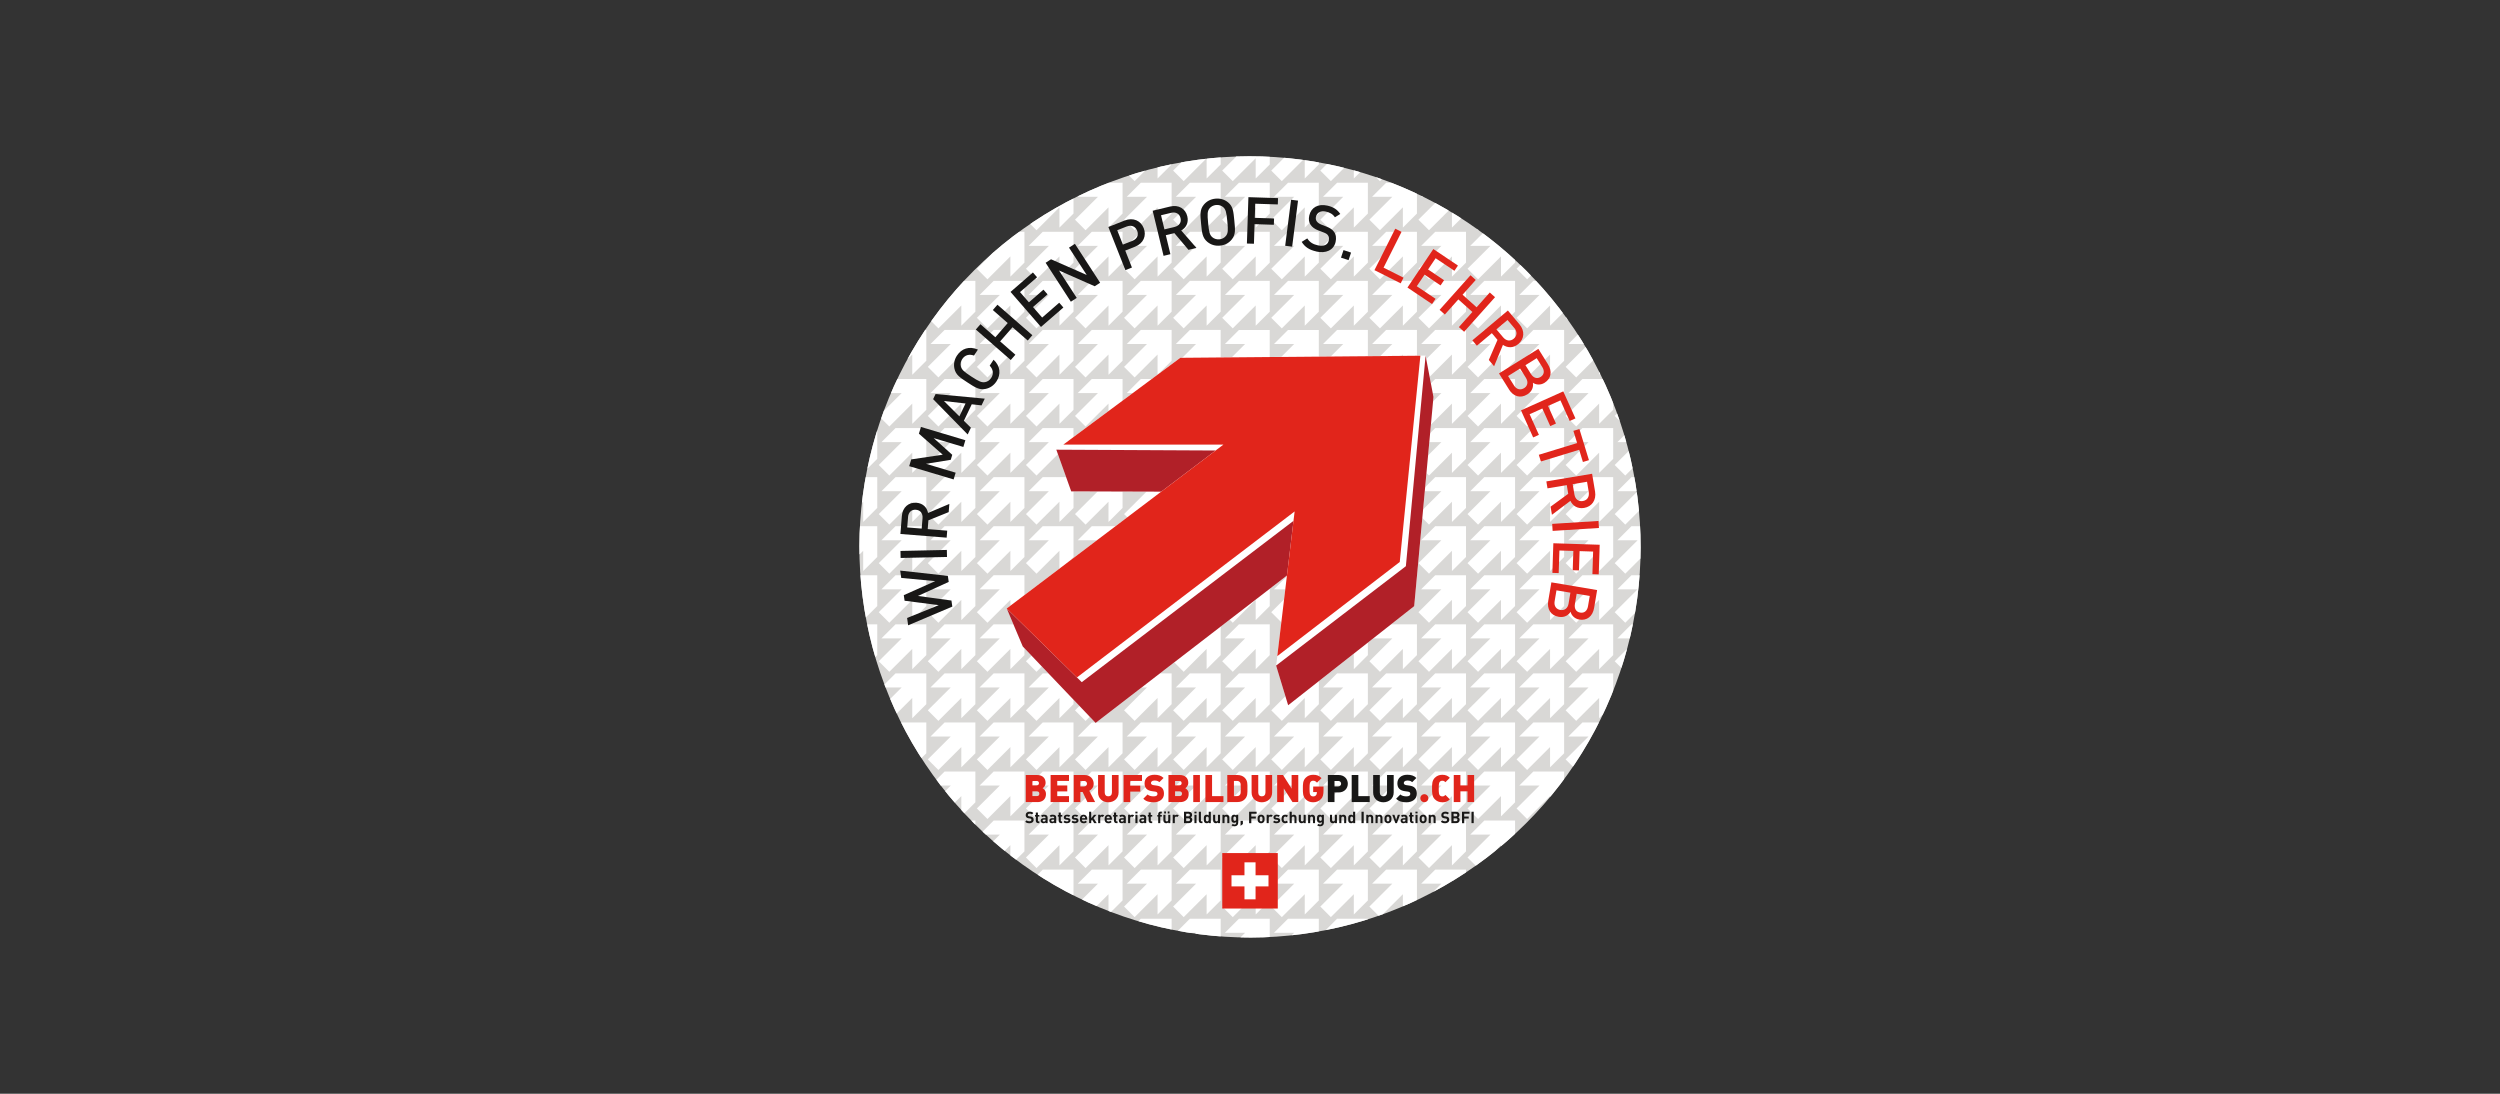 <?xml version="1.0" encoding="UTF-8"?><svg id="a" xmlns="http://www.w3.org/2000/svg" xmlns:xlink="http://www.w3.org/1999/xlink" viewBox="0 0 800 350"><rect x="0" y="0" width="800" height="350" fill="#333333" stroke="none"/><defs><clipPath id="b"><circle cx="400" cy="175" r="125" transform="translate(150.27 533.14) rotate(-78.74)" style="fill:none;"/></clipPath><clipPath id="c"><circle cx="399.98" cy="175" r="134.48" transform="translate(-6.59 334.09) rotate(-45)" style="fill:#d9d8d6;"/></clipPath></defs><g style="clip-path:url(#b);"><circle cx="399.98" cy="175" r="134.48" transform="translate(-6.59 334.09) rotate(-45)" style="fill:#d9d8d6;"/><g style="clip-path:url(#c);"><path d="M520.08,57.99l7.34-7.33c0,2.27,0,4.91,0,6.48l4.5-4.49v-9.86s-9.85,0-9.85,0l-4.5,4.49c1.58,0,4.21,0,6.48,0l-7.34,7.32,3.38,3.38ZM501.86,47.27c1.58,0,4.21,0,6.48,0l-7.34,7.32,3.38,3.38,7.34-7.33c0,2.27,0,4.91,0,6.48l4.5-4.49v-9.86s-9.85,0-9.85,0l-4.5,4.49ZM486.16,47.27c1.58,0,4.21,0,6.48,0l-7.34,7.32,3.38,3.38,7.34-7.33c0,2.27,0,4.91,0,6.48l4.5-4.49v-9.86s-9.85,0-9.85,0l-4.5,4.49ZM470.46,47.27c1.58,0,4.21,0,6.48,0l-7.34,7.32,3.38,3.38,7.34-7.33c0,2.27,0,4.91,0,6.48l4.5-4.49v-9.86s-9.85,0-9.85,0l-4.5,4.49ZM454.76,47.27c1.58,0,4.21,0,6.48,0l-7.34,7.32,3.38,3.38,7.34-7.33c0,2.27,0,4.91,0,6.48l4.5-4.49v-9.86s-9.85,0-9.85,0l-4.5,4.49ZM439.06,47.27c1.58,0,4.21,0,6.48,0l-7.34,7.32,3.38,3.38,7.34-7.33c0,2.27,0,4.91,0,6.48l4.5-4.49v-9.86s-9.85,0-9.85,0l-4.5,4.49ZM423.36,47.27c1.58,0,4.21,0,6.48,0l-7.34,7.32,3.38,3.38,7.34-7.33c0,2.27,0,4.91,0,6.48l4.5-4.49v-9.86s-9.85,0-9.85,0l-4.5,4.49ZM407.66,47.27c1.58,0,4.21,0,6.48,0l-7.34,7.32,3.38,3.38,7.34-7.33c0,2.27,0,4.91,0,6.48l4.5-4.49v-9.86s-9.85,0-9.85,0l-4.5,4.49ZM391.96,47.27c1.58,0,4.21,0,6.48,0l-7.34,7.32,3.38,3.38,7.34-7.33c0,2.27,0,4.91,0,6.48l4.5-4.49v-9.86s-9.85,0-9.85,0l-4.5,4.49ZM376.26,47.27c1.58,0,4.21,0,6.48,0l-7.34,7.32,3.38,3.38,7.34-7.33c0,2.27,0,4.91,0,6.48l4.5-4.49v-9.86s-9.85,0-9.85,0l-4.5,4.49ZM360.56,47.27c1.58,0,4.21,0,6.48,0l-7.34,7.32,3.38,3.38,7.34-7.33c0,2.27,0,4.91,0,6.48l4.5-4.49v-9.86s-9.85,0-9.85,0l-4.5,4.49ZM344.86,47.27c1.58,0,4.21,0,6.48,0l-7.34,7.32,3.38,3.38,7.34-7.33c0,2.27,0,4.91,0,6.48l4.5-4.49v-9.86s-9.85,0-9.85,0l-4.5,4.49ZM329.16,47.27c1.58,0,4.21,0,6.48,0l-7.34,7.32,3.38,3.38,7.34-7.33c0,2.27,0,4.91,0,6.48l4.5-4.49v-9.86s-9.85,0-9.85,0l-4.5,4.49ZM313.46,47.27c1.58,0,4.21,0,6.48,0l-7.34,7.32,3.38,3.38,7.34-7.33c0,2.27,0,4.91,0,6.48l4.5-4.49v-9.86s-9.85,0-9.85,0l-4.5,4.49ZM297.76,47.27c1.58,0,4.21,0,6.48,0l-7.34,7.32,3.38,3.38,7.34-7.33c0,2.27,0,4.91,0,6.48l4.5-4.49v-9.86s-9.85,0-9.85,0l-4.5,4.49ZM282.06,47.27c1.58,0,4.21,0,6.48,0l-7.34,7.32,3.38,3.38,7.34-7.33c0,2.27,0,4.91,0,6.48l4.5-4.49v-9.86s-9.85,0-9.85,0l-4.5,4.49ZM266.36,47.27c1.58,0,4.21,0,6.48,0l-7.34,7.32,3.38,3.38,7.34-7.33c0,2.27,0,4.91,0,6.48l4.5-4.49v-9.86s-9.85,0-9.85,0l-4.5,4.49ZM517.56,62.98c1.58,0,4.21,0,6.48,0l-7.34,7.32,3.38,3.38,7.34-7.33c0,2.27,0,4.91,0,6.48l4.5-4.49v-9.86s-9.85,0-9.85,0l-4.5,4.49ZM501.86,62.98c1.58,0,4.21,0,6.48,0l-7.34,7.32,3.38,3.38,7.34-7.33c0,2.27,0,4.91,0,6.48l4.5-4.49v-9.86s-9.85,0-9.85,0l-4.5,4.49ZM486.16,62.98c1.58,0,4.21,0,6.48,0l-7.34,7.32,3.38,3.38,7.34-7.33c0,2.27,0,4.91,0,6.48l4.5-4.49v-9.86s-9.85,0-9.85,0l-4.5,4.49ZM470.46,62.98c1.58,0,4.21,0,6.48,0l-7.34,7.32,3.38,3.38,7.34-7.33c0,2.27,0,4.91,0,6.48l4.5-4.49v-9.86s-9.85,0-9.85,0l-4.5,4.49ZM454.76,62.98c1.58,0,4.21,0,6.48,0l-7.34,7.32,3.38,3.38,7.34-7.33c0,2.27,0,4.91,0,6.48l4.5-4.49v-9.86s-9.85,0-9.85,0l-4.5,4.49ZM439.06,62.98c1.58,0,4.21,0,6.48,0l-7.34,7.32,3.38,3.38,7.34-7.33c0,2.27,0,4.91,0,6.48l4.5-4.49v-9.86s-9.85,0-9.85,0l-4.5,4.49ZM423.36,62.98c1.58,0,4.21,0,6.48,0l-7.34,7.32,3.38,3.38,7.34-7.33c0,2.27,0,4.91,0,6.48l4.5-4.49v-9.86s-9.85,0-9.85,0l-4.5,4.49ZM407.66,62.98c1.58,0,4.21,0,6.48,0l-7.34,7.32,3.38,3.38,7.34-7.33c0,2.27,0,4.91,0,6.48l4.5-4.49v-9.86s-9.85,0-9.85,0l-4.5,4.49ZM391.96,62.98c1.58,0,4.21,0,6.48,0l-7.34,7.32,3.38,3.38,7.34-7.33c0,2.27,0,4.91,0,6.48l4.5-4.49v-9.86s-9.85,0-9.85,0l-4.5,4.49ZM376.26,62.98c1.58,0,4.21,0,6.48,0l-7.34,7.32,3.38,3.38,7.34-7.33c0,2.27,0,4.91,0,6.48l4.5-4.49v-9.86s-9.85,0-9.85,0l-4.5,4.49ZM360.56,62.98c1.58,0,4.21,0,6.48,0l-7.34,7.32,3.38,3.38,7.34-7.33c0,2.27,0,4.91,0,6.48l4.5-4.49v-9.86s-9.85,0-9.85,0l-4.5,4.49ZM344.86,62.98c1.58,0,4.21,0,6.48,0l-7.34,7.32,3.38,3.38,7.34-7.33c0,2.27,0,4.91,0,6.48l4.5-4.49v-9.86s-9.85,0-9.85,0l-4.5,4.49ZM329.16,62.98c1.58,0,4.21,0,6.48,0l-7.34,7.32,3.38,3.38,7.34-7.33c0,2.27,0,4.91,0,6.48l4.5-4.49v-9.86s-9.85,0-9.85,0l-4.5,4.49ZM313.46,62.98c1.58,0,4.21,0,6.48,0l-7.34,7.32,3.38,3.38,7.34-7.33c0,2.27,0,4.91,0,6.48l4.5-4.49v-9.86s-9.85,0-9.85,0l-4.5,4.49ZM297.76,62.98c1.58,0,4.21,0,6.48,0l-7.34,7.32,3.38,3.38,7.34-7.33c0,2.27,0,4.91,0,6.48l4.5-4.49v-9.86s-9.85,0-9.85,0l-4.5,4.49ZM282.06,62.98c1.58,0,4.21,0,6.48,0l-7.34,7.32,3.38,3.38,7.34-7.33c0,2.27,0,4.91,0,6.48l4.5-4.49v-9.86s-9.85,0-9.85,0l-4.5,4.49ZM266.36,62.98c1.58,0,4.21,0,6.48,0l-7.34,7.32,3.38,3.38,7.34-7.33c0,2.27,0,4.91,0,6.48l4.5-4.49v-9.86s-9.85,0-9.85,0l-4.5,4.49ZM517.56,78.68c1.58,0,4.21,0,6.48,0l-7.34,7.32,3.38,3.38,7.34-7.33c0,2.27,0,4.91,0,6.48l4.5-4.49v-9.86s-9.85,0-9.85,0l-4.5,4.49ZM501.86,78.68c1.58,0,4.21,0,6.48,0l-7.34,7.32,3.38,3.38,7.34-7.33c0,2.27,0,4.91,0,6.48l4.5-4.49v-9.86s-9.85,0-9.85,0l-4.5,4.49ZM486.16,78.68c1.58,0,4.21,0,6.48,0l-7.34,7.32,3.38,3.38,7.34-7.33c0,2.27,0,4.91,0,6.48l4.5-4.49v-9.86s-9.85,0-9.85,0l-4.5,4.49ZM470.46,78.68c1.58,0,4.21,0,6.48,0l-7.34,7.32,3.38,3.38,7.34-7.33c0,2.27,0,4.91,0,6.48l4.5-4.49v-9.86s-9.85,0-9.85,0l-4.5,4.49ZM454.76,78.68c1.58,0,4.21,0,6.48,0l-7.34,7.32,3.38,3.38,7.34-7.33c0,2.27,0,4.91,0,6.48l4.5-4.49v-9.86s-9.85,0-9.85,0l-4.5,4.49ZM439.06,78.68c1.58,0,4.21,0,6.48,0l-7.34,7.32,3.38,3.38,7.34-7.33c0,2.27,0,4.91,0,6.48l4.5-4.49v-9.86s-9.85,0-9.85,0l-4.5,4.49ZM423.36,78.68c1.58,0,4.21,0,6.48,0l-7.34,7.32,3.38,3.38,7.34-7.33c0,2.27,0,4.91,0,6.48l4.5-4.49v-9.86s-9.85,0-9.85,0l-4.5,4.49ZM407.66,78.68c1.58,0,4.21,0,6.48,0l-7.34,7.32,3.38,3.38,7.34-7.33c0,2.27,0,4.91,0,6.48l4.5-4.49v-9.86s-9.85,0-9.85,0l-4.5,4.49ZM391.96,78.68c1.58,0,4.21,0,6.48,0l-7.34,7.32,3.38,3.38,7.34-7.33c0,2.27,0,4.91,0,6.48l4.5-4.49v-9.86s-9.85,0-9.85,0l-4.5,4.49ZM376.26,78.68c1.58,0,4.21,0,6.48,0l-7.34,7.32,3.38,3.38,7.34-7.33c0,2.27,0,4.91,0,6.48l4.5-4.49v-9.86s-9.85,0-9.85,0l-4.5,4.49ZM360.56,78.68c1.58,0,4.21,0,6.48,0l-7.34,7.32,3.38,3.38,7.34-7.33c0,2.27,0,4.91,0,6.48l4.5-4.49v-9.86s-9.85,0-9.85,0l-4.5,4.49ZM344.86,78.68c1.58,0,4.21,0,6.48,0l-7.34,7.32,3.38,3.38,7.34-7.33c0,2.27,0,4.91,0,6.48l4.5-4.49v-9.86s-9.85,0-9.85,0l-4.5,4.49ZM329.16,78.68c1.58,0,4.21,0,6.48,0l-7.34,7.32,3.38,3.38,7.34-7.33c0,2.27,0,4.91,0,6.48l4.5-4.49v-9.86s-9.85,0-9.85,0l-4.5,4.49ZM313.46,78.68c1.58,0,4.21,0,6.48,0l-7.34,7.32,3.38,3.38,7.34-7.33c0,2.27,0,4.91,0,6.48l4.5-4.49v-9.86s-9.85,0-9.85,0l-4.5,4.49ZM297.76,78.68c1.58,0,4.21,0,6.48,0l-7.34,7.32,3.38,3.38,7.34-7.33c0,2.27,0,4.91,0,6.48l4.5-4.49v-9.86s-9.85,0-9.85,0l-4.5,4.49ZM282.06,78.68c1.58,0,4.21,0,6.48,0l-7.34,7.32,3.38,3.38,7.34-7.33c0,2.27,0,4.91,0,6.48l4.5-4.49v-9.86s-9.85,0-9.85,0l-4.5,4.49ZM266.36,78.68c1.58,0,4.21,0,6.48,0l-7.34,7.32,3.38,3.38,7.34-7.33c0,2.27,0,4.91,0,6.48l4.5-4.49v-9.86s-9.85,0-9.85,0l-4.5,4.49ZM517.56,94.38c1.58,0,4.21,0,6.48,0l-7.34,7.32,3.38,3.38,7.34-7.33c0,2.27,0,4.91,0,6.48l4.5-4.49v-9.86s-9.85,0-9.85,0l-4.5,4.5ZM501.86,94.38c1.58,0,4.21,0,6.48,0l-7.34,7.32,3.38,3.38,7.34-7.33c0,2.27,0,4.91,0,6.48l4.5-4.49v-9.86s-9.85,0-9.85,0l-4.5,4.5ZM486.16,94.38c1.58,0,4.21,0,6.48,0l-7.34,7.32,3.38,3.38,7.34-7.33c0,2.27,0,4.91,0,6.48l4.5-4.49v-9.86s-9.85,0-9.85,0l-4.5,4.5ZM470.46,94.38c1.58,0,4.21,0,6.48,0l-7.34,7.32,3.38,3.38,7.34-7.33c0,2.27,0,4.91,0,6.48l4.5-4.49v-9.86s-9.85,0-9.85,0l-4.5,4.5ZM454.76,94.38c1.58,0,4.21,0,6.48,0l-7.34,7.32,3.38,3.38,7.34-7.33c0,2.27,0,4.91,0,6.48l4.5-4.49v-9.86s-9.85,0-9.85,0l-4.5,4.5ZM439.06,94.38c1.58,0,4.21,0,6.48,0l-7.34,7.32,3.38,3.38,7.34-7.33c0,2.27,0,4.91,0,6.48l4.5-4.49v-9.86s-9.85,0-9.85,0l-4.5,4.5ZM423.36,94.38c1.58,0,4.21,0,6.48,0l-7.34,7.32,3.38,3.38,7.34-7.33c0,2.27,0,4.91,0,6.48l4.5-4.49v-9.86s-9.85,0-9.85,0l-4.5,4.5ZM407.66,94.38c1.58,0,4.21,0,6.48,0l-7.34,7.32,3.38,3.38,7.34-7.33c0,2.27,0,4.91,0,6.48l4.5-4.49v-9.86s-9.85,0-9.85,0l-4.5,4.5ZM391.96,94.38c1.58,0,4.21,0,6.48,0l-7.34,7.32,3.38,3.38,7.34-7.33c0,2.27,0,4.91,0,6.48l4.5-4.49v-9.86s-9.85,0-9.85,0l-4.5,4.5ZM376.26,94.38c1.58,0,4.21,0,6.48,0l-7.34,7.32,3.38,3.38,7.34-7.33c0,2.27,0,4.91,0,6.48l4.5-4.49v-9.86s-9.85,0-9.85,0l-4.5,4.5ZM360.56,94.38c1.58,0,4.21,0,6.48,0l-7.34,7.32,3.38,3.38,7.34-7.33c0,2.27,0,4.91,0,6.48l4.5-4.49v-9.86s-9.85,0-9.85,0l-4.5,4.5ZM344.86,94.38c1.58,0,4.21,0,6.48,0l-7.34,7.32,3.38,3.38,7.34-7.33c0,2.27,0,4.91,0,6.48l4.5-4.49v-9.86s-9.85,0-9.85,0l-4.5,4.5ZM329.16,94.38c1.58,0,4.21,0,6.48,0l-7.34,7.32,3.38,3.38,7.34-7.33c0,2.27,0,4.91,0,6.48l4.5-4.49v-9.86s-9.85,0-9.85,0l-4.5,4.5ZM313.46,94.38c1.58,0,4.21,0,6.48,0l-7.34,7.32,3.38,3.38,7.34-7.33c0,2.27,0,4.91,0,6.48l4.5-4.49v-9.86s-9.85,0-9.85,0l-4.5,4.5ZM297.76,94.38c1.58,0,4.21,0,6.48,0l-7.34,7.32,3.38,3.38,7.34-7.33c0,2.27,0,4.91,0,6.48l4.5-4.49v-9.86s-9.85,0-9.85,0l-4.5,4.5ZM282.06,94.38c1.58,0,4.21,0,6.48,0l-7.34,7.32,3.38,3.38,7.34-7.33c0,2.27,0,4.91,0,6.48l4.5-4.49v-9.86s-9.85,0-9.85,0l-4.5,4.5ZM266.36,94.38c1.58,0,4.21,0,6.48,0l-7.34,7.32,3.38,3.38,7.34-7.33c0,2.27,0,4.91,0,6.48l4.5-4.49v-9.86s-9.85,0-9.85,0l-4.5,4.5ZM517.56,110.08c1.58,0,4.21,0,6.48,0l-7.34,7.32,3.38,3.38,7.34-7.33c0,2.27,0,4.91,0,6.48l4.5-4.49v-9.86s-9.85,0-9.85,0l-4.5,4.5ZM501.86,110.08c1.58,0,4.21,0,6.48,0l-7.34,7.32,3.38,3.38,7.34-7.33c0,2.27,0,4.91,0,6.48l4.5-4.49v-9.86s-9.85,0-9.85,0l-4.5,4.5ZM486.16,110.08c1.58,0,4.21,0,6.48,0l-7.34,7.32,3.38,3.38,7.34-7.33c0,2.27,0,4.91,0,6.48l4.5-4.49v-9.86s-9.85,0-9.85,0l-4.5,4.5ZM470.46,110.08c1.58,0,4.21,0,6.48,0l-7.34,7.32,3.38,3.38,7.34-7.33c0,2.27,0,4.91,0,6.48l4.5-4.49v-9.86s-9.85,0-9.85,0l-4.5,4.5ZM454.76,110.08c1.58,0,4.21,0,6.48,0l-7.34,7.32,3.38,3.38,7.34-7.33c0,2.27,0,4.91,0,6.48l4.5-4.49v-9.86s-9.85,0-9.85,0l-4.5,4.5ZM439.06,110.08c1.58,0,4.21,0,6.48,0l-7.34,7.32,3.38,3.38,7.34-7.33c0,2.27,0,4.91,0,6.48l4.5-4.49v-9.86s-9.85,0-9.85,0l-4.5,4.5ZM423.36,110.08c1.58,0,4.21,0,6.48,0l-7.34,7.32,3.38,3.38,7.34-6.84c0,2.27,0,4.42,0,5.99l4.5-4.49v-9.86s-9.85,0-9.85,0l-4.5,4.5ZM407.66,110.08c1.58,0,4.21,0,6.48,0l-7.34,7.32,3.38,3.38,7.34-6.65c0,2.27,0,4.23,0,5.81l4.5-4.49v-9.86s-9.85,0-9.85,0l-4.5,4.5ZM391.96,110.08c1.58,0,4.21,0,6.48,0l-7.34,7.32,3.38,3.38,7.19-6.46c0,2.27.14,4.04.14,5.62l4.5-4.49v-9.86s-9.85,0-9.85,0l-4.5,4.5ZM376.26,110.08c1.58,0,4.21,0,6.48,0l-7.34,7.32,3.38,3.38,6.98-6.28c0,2.27.35,3.86.35,5.43l4.5-4.49v-9.86s-9.85,0-9.85,0l-4.5,4.5ZM360.56,110.08c1.58,0,4.21,0,6.48,0l-7.34,7.32,3.38,3.38,7.34-7.33c0,2.27,0,4.91,0,6.48l4.5-4.49v-9.86s-9.85,0-9.85,0l-4.5,4.5ZM344.86,110.08c1.58,0,4.21,0,6.48,0l-7.34,7.32,3.38,3.38,7.34-7.33c0,2.27,0,4.91,0,6.48l4.5-4.49v-9.86s-9.85,0-9.85,0l-4.5,4.5ZM329.16,110.08c1.58,0,4.21,0,6.48,0l-7.34,7.32,3.38,3.38,7.34-7.33c0,2.27,0,4.91,0,6.48l4.5-4.49v-9.86s-9.85,0-9.85,0l-4.5,4.5ZM313.46,110.08c1.58,0,4.21,0,6.48,0l-7.34,7.32,3.38,3.38,7.34-7.33c0,2.27,0,4.91,0,6.48l4.5-4.49v-9.86s-9.85,0-9.85,0l-4.5,4.5ZM297.76,110.08c1.58,0,4.21,0,6.48,0l-7.34,7.32,3.38,3.38,7.34-7.33c0,2.27,0,4.91,0,6.48l4.5-4.49v-9.86s-9.85,0-9.85,0l-4.5,4.5ZM282.06,110.08c1.58,0,4.21,0,6.48,0l-7.34,7.32,3.38,3.38,7.34-7.33c0,2.27,0,4.91,0,6.48l4.5-4.49v-9.86s-9.85,0-9.85,0l-4.5,4.5ZM266.36,110.08c1.58,0,4.21,0,6.48,0l-7.34,7.32,3.38,3.38,7.34-7.33c0,2.27,0,4.91,0,6.48l4.5-4.49v-9.86s-9.85,0-9.85,0l-4.5,4.5ZM517.56,125.78c1.58,0,4.21,0,6.48,0l-7.34,7.32,3.38,3.38,7.34-7.33c0,2.27,0,4.91,0,6.48l4.5-4.49v-9.86s-9.85,0-9.85,0l-4.5,4.5ZM501.86,125.78c1.58,0,4.21,0,6.48,0l-7.34,7.32,3.38,3.38,7.34-7.33c0,2.27,0,4.91,0,6.48l4.5-4.49v-9.86s-9.85,0-9.85,0l-4.5,4.5ZM486.16,125.78c1.58,0,4.21,0,6.48,0l-7.34,7.32,3.38,3.38,7.34-7.33c0,2.27,0,4.91,0,6.48l4.5-4.49v-9.86s-9.85,0-9.85,0l-4.5,4.5ZM470.46,125.78c1.58,0,4.21,0,6.48,0l-7.34,7.32,3.38,3.38,7.34-7.33c0,2.27,0,4.91,0,6.48l4.5-4.49v-9.86s-9.85,0-9.85,0l-4.5,4.5ZM454.76,125.78c1.58,0,4.21,0,6.48,0l-7.34,7.32,3.38,3.38,7.34-7.33c0,2.27,0,4.91,0,6.48l4.5-4.49v-9.86s-9.85,0-9.85,0l-4.5,4.5ZM439.06,125.78c1.58,0,4.21,0,6.48,0l-7.34,7.32,3.38,3.38,7.34-7.33c0,2.27,0,4.91,0,6.48l4.5-4.49v-9.86s-9.85,0-9.85,0l-4.5,4.5ZM423.36,125.78c1.58,0,4.21,0,6.48,0l-7.34,7.32,3.38,3.38,7.34-7.33c0,2.27,0,4.91,0,6.48l4.5-4.49v-9.86s-9.85,0-9.85,0l-4.5,4.5ZM407.66,125.78c1.58,0,4.21,0,6.48,0l-7.34,7.32,3.38,3.38,7.34-7.33c0,2.27,0,4.91,0,6.48l4.5-4.49v-9.86s-9.85,0-9.85,0l-4.5,4.5ZM391.96,125.78c1.58,0,4.21,0,6.48,0l-7.34,7.32,3.38,3.38,7.34-7.33c0,2.27,0,4.91,0,6.48l4.5-4.49v-9.86s-9.85,0-9.85,0l-4.5,4.5ZM376.26,125.78c1.58,0,4.21,0,6.48,0l-7.34,7.32,3.38,3.38,7.34-7.33c0,2.27,0,4.91,0,6.48l4.5-4.49v-9.86s-9.85,0-9.85,0l-4.5,4.5ZM360.56,125.78c1.58,0,4.21,0,6.48,0l-7.34,7.32,3.38,3.38,7.34-7.33c0,2.27,0,4.91,0,6.48l4.5-4.49v-9.86s-9.85,0-9.85,0l-4.5,4.5ZM344.86,125.78c1.58,0,4.21,0,6.48,0l-7.34,7.32,3.38,3.38,7.34-7.33c0,2.27,0,4.91,0,6.48l4.5-4.49v-9.86s-9.85,0-9.85,0l-4.5,4.5ZM329.16,125.78c1.58,0,4.21,0,6.48,0l-7.34,7.32,3.38,3.38,7.34-7.33c0,2.27,0,4.91,0,6.48l4.5-4.49v-9.86s-9.85,0-9.85,0l-4.5,4.5ZM313.46,125.78c1.58,0,4.21,0,6.48,0l-7.34,7.32,3.38,3.38,7.34-7.33c0,2.27,0,4.91,0,6.48l4.5-4.49v-9.86s-9.85,0-9.85,0l-4.5,4.5ZM297.76,125.78c1.58,0,4.21,0,6.48,0l-7.34,7.32,3.38,3.38,7.34-7.33c0,2.27,0,4.91,0,6.48l4.5-4.49v-9.86s-9.85,0-9.85,0l-4.5,4.5ZM282.06,125.78c1.58,0,4.21,0,6.48,0l-7.34,7.32,3.38,3.38,7.34-7.33c0,2.27,0,4.91,0,6.48l4.5-4.49v-9.86s-9.85,0-9.85,0l-4.5,4.5ZM266.36,125.78c1.58,0,4.21,0,6.48,0l-7.34,7.32,3.38,3.38,7.34-7.33c0,2.27,0,4.91,0,6.48l4.5-4.49v-9.86s-9.85,0-9.85,0l-4.5,4.5ZM517.56,141.48c1.58,0,4.21,0,6.48,0l-7.34,7.32,3.38,3.38,7.34-7.33c0,2.27,0,4.91,0,6.48l4.5-4.49v-9.86s-9.85,0-9.85,0l-4.5,4.5ZM501.86,141.48c1.58,0,4.21,0,6.48,0l-7.34,7.32,3.38,3.38,7.34-7.33c0,2.27,0,4.91,0,6.48l4.5-4.49v-9.86s-9.85,0-9.85,0l-4.5,4.5ZM486.16,141.48c1.58,0,4.21,0,6.48,0l-7.34,7.32,3.38,3.38,7.34-7.33c0,2.27,0,4.91,0,6.48l4.5-4.49v-9.86s-9.85,0-9.85,0l-4.5,4.5ZM470.46,141.48c1.58,0,4.21,0,6.48,0l-7.34,7.32,3.38,3.38,7.34-7.33c0,2.27,0,4.91,0,6.48l4.5-4.49v-9.86s-9.85,0-9.85,0l-4.5,4.5ZM454.76,141.48c1.58,0,4.21,0,6.48,0l-7.34,7.32,3.38,3.38,7.34-7.33c0,2.27,0,4.91,0,6.48l4.5-4.49v-9.86s-9.85,0-9.85,0l-4.5,4.5ZM439.06,141.48c1.58,0,4.21,0,6.48,0l-7.34,7.32,3.38,3.38,7.34-7.33c0,2.27,0,4.91,0,6.48l4.5-4.49v-9.86s-9.85,0-9.85,0l-4.5,4.5ZM423.36,141.48c1.58,0,4.21,0,6.48,0l-7.34,7.32,3.38,3.38,7.34-7.33c0,2.27,0,4.91,0,6.48l4.5-4.49v-9.86s-9.85,0-9.85,0l-4.5,4.5ZM407.66,141.48c1.58,0,4.21,0,6.48,0l-7.34,7.32,3.38,3.38,7.34-7.33c0,2.27,0,4.91,0,6.48l4.5-4.49v-9.86s-9.85,0-9.85,0l-4.5,4.5ZM391.96,141.48c1.58,0,4.21,0,6.48,0l-7.34,7.32,3.38,3.38,7.34-7.33c0,2.27,0,4.91,0,6.48l4.5-4.49v-9.86s-9.85,0-9.85,0l-4.5,4.5ZM376.26,141.48c1.58,0,4.21,0,6.48,0l-7.34,7.32,3.38,3.38,7.34-7.33c0,2.27,0,4.91,0,6.48l4.5-4.49v-9.86s-9.85,0-9.85,0l-4.5,4.5ZM360.56,141.48c1.58,0,4.21,0,6.48,0l-7.34,7.32,3.38,3.38,7.34-7.33c0,2.27,0,4.91,0,6.48l4.5-4.49v-9.86s-9.85,0-9.85,0l-4.5,4.5ZM344.86,141.48c1.58,0,4.21,0,6.48,0l-7.34,7.32,3.38,3.38,7.34-7.33c0,2.27,0,4.91,0,6.48l4.5-4.49v-9.86s-9.85,0-9.85,0l-4.5,4.5ZM329.16,141.48c1.58,0,4.21,0,6.48,0l-7.34,7.32,3.38,3.38,7.34-7.33c0,2.27,1.29,3.19,1.29,4.76l3.2-2.77v-9.86s-9.85,0-9.85,0l-4.5,4.5ZM313.46,141.48c1.58,0,4.21,0,6.48,0l-7.34,7.32,3.38,3.38,7.34-7.33c0,2.27,0,4.91,0,6.48l4.5-4.49v-9.86s-9.85,0-9.85,0l-4.5,4.5ZM297.76,141.48c1.58,0,4.21,0,6.48,0l-7.34,7.32,3.38,3.38,7.34-7.33c0,2.27,0,4.91,0,6.48l4.5-4.49v-9.86s-9.85,0-9.85,0l-4.5,4.5ZM282.06,141.48c1.58,0,4.21,0,6.48,0l-7.34,7.32,3.38,3.38,7.34-7.33c0,2.27,0,4.91,0,6.48l4.5-4.49v-9.86s-9.85,0-9.85,0l-4.5,4.5ZM266.36,141.48c1.58,0,4.21,0,6.48,0l-7.34,7.32,3.38,3.38,7.34-7.33c0,2.27,0,4.91,0,6.48l4.5-4.49v-9.86s-9.85,0-9.85,0l-4.5,4.5ZM517.56,157.18c1.58,0,4.21,0,6.48,0l-7.34,7.32,3.38,3.38,7.34-7.33c0,2.27,0,4.91,0,6.48l4.5-4.49v-9.86s-9.85,0-9.85,0l-4.5,4.5ZM501.86,157.18c1.58,0,4.21,0,6.48,0l-7.34,7.32,3.38,3.38,7.34-7.33c0,2.27,0,4.91,0,6.48l4.5-4.49v-9.86s-9.85,0-9.85,0l-4.5,4.5ZM486.16,157.18c1.58,0,4.21,0,6.48,0l-7.34,7.32,3.38,3.38,7.34-7.33c0,2.27,0,4.91,0,6.48l4.5-4.49v-9.86s-9.85,0-9.85,0l-4.5,4.5ZM470.46,157.18c1.58,0,4.21,0,6.48,0l-7.34,7.32,3.38,3.38,7.34-7.33c0,2.27,0,4.91,0,6.48l4.5-4.49v-9.86s-9.85,0-9.85,0l-4.5,4.5ZM454.76,157.18c1.58,0,4.21,0,6.48,0l-7.34,7.32,3.38,3.38,7.34-7.33c0,2.27,0,4.91,0,6.48l4.5-4.49v-9.86s-9.85,0-9.85,0l-4.5,4.5ZM439.06,157.18c1.58,0,4.21,0,6.48,0l-7.34,7.32,3.38,3.38,7.34-7.33c0,2.27,0,4.91,0,6.48l4.5-4.49v-9.86s-9.85,0-9.85,0l-4.5,4.5ZM423.36,157.18c1.58,0,4.21,0,6.48,0l-7.34,7.32,3.38,3.38,7.34-7.33c0,2.27,0,4.91,0,6.48l4.5-4.49v-9.86s-9.85,0-9.85,0l-4.5,4.5ZM407.66,157.18c1.58,0,4.21,0,6.48,0l-7.34,7.32,3.38,3.38,7.34-7.33c0,2.27,0,4.91,0,6.48l4.5-4.49v-9.86s-9.85,0-9.85,0l-4.5,4.5ZM391.96,157.18c1.58,0,4.21,0,6.48,0l-7.34,7.32,3.38,3.38,7.34-7.33c0,2.27,0,4.91,0,6.48l4.5-4.49v-9.86s-9.85,0-9.85,0l-4.5,4.5ZM376.26,157.18c1.58,0,4.21,0,6.48,0l-7.34,7.32,3.38,3.38,7.34-7.33c0,2.27,0,4.91,0,6.48l4.5-4.49v-9.86s-9.85,0-9.85,0l-4.5,4.5ZM360.56,157.18c1.58,0,4.21,0,6.48,0l-7.34,7.32,3.38,3.38,7.34-7.33c0,2.27,0,4.91,0,6.48l4.5-4.49v-9.86s-9.85,0-9.85,0l-4.5,4.5ZM344.86,157.18c1.58,0,4.21,0,6.48,0l-7.34,7.32,3.38,3.38,7.34-7.33c0,2.27,0,4.91,0,6.48l4.5-4.49v-9.86s-9.85,0-9.85,0l-4.5,4.5ZM329.16,157.18c1.58,0,4.21,0,6.48,0l-7.34,7.32,3.38,3.38,7.34-7.33c0,2.27,0,4.91,0,6.48l4.5-4.49v-9.86s-9.85,0-9.85,0l-4.5,4.5ZM313.46,157.18c1.58,0,4.21,0,6.48,0l-7.34,7.32,3.38,3.38,7.34-7.33c0,2.27,0,4.91,0,6.48l4.5-4.49v-9.86s-9.85,0-9.85,0l-4.5,4.5ZM297.76,157.18c1.58,0,4.21,0,6.48,0l-7.34,7.32,3.38,3.38,7.34-7.33c0,2.27,0,4.91,0,6.48l4.5-4.49v-9.86s-9.85,0-9.85,0l-4.5,4.5ZM282.06,157.18c1.58,0,4.21,0,6.48,0l-7.34,7.32,3.38,3.38,7.34-7.33c0,2.27,0,4.91,0,6.48l4.5-4.49v-9.86s-9.85,0-9.85,0l-4.5,4.5ZM266.36,157.18c1.58,0,4.21,0,6.48,0l-7.34,7.32,3.38,3.38,7.34-7.33c0,2.27,0,4.91,0,6.48l4.5-4.49v-9.86s-9.85,0-9.85,0l-4.5,4.5ZM517.56,172.88c1.58,0,4.21,0,6.48,0l-7.34,7.32,3.38,3.38,7.34-7.33c0,2.27,0,4.91,0,6.48l4.5-4.49v-9.86s-9.85,0-9.85,0l-4.5,4.49ZM501.86,172.88c1.58,0,4.21,0,6.48,0l-7.34,7.32,3.38,3.38,7.34-7.33c0,2.27,0,4.91,0,6.48l4.5-4.49v-9.86s-9.85,0-9.85,0l-4.5,4.49ZM486.16,172.88c1.58,0,4.21,0,6.48,0l-7.34,7.32,3.38,3.38,7.34-7.33c0,2.27,0,4.91,0,6.48l4.5-4.49v-9.86s-9.85,0-9.85,0l-4.5,4.49ZM470.46,172.88c1.58,0,4.21,0,6.48,0l-7.34,7.32,3.38,3.38,7.34-7.33c0,2.27,0,4.91,0,6.48l4.5-4.49v-9.86s-9.85,0-9.85,0l-4.5,4.49ZM454.76,172.88c1.58,0,4.21,0,6.48,0l-7.34,7.32,3.38,3.38,7.34-7.33c0,2.27,0,4.91,0,6.48l4.5-4.49v-9.86s-9.85,0-9.85,0l-4.5,4.49ZM439.06,172.88c1.58,0,4.21,0,6.48,0l-7.34,7.32,3.38,3.38,7.34-7.33c0,2.27,0,4.91,0,6.48l4.5-4.49v-9.86s-9.85,0-9.85,0l-4.5,4.49ZM423.36,172.88c1.58,0,4.21,0,6.48,0l-7.34,7.32,3.38,3.38,7.34-7.33c0,2.27,0,4.91,0,6.48l4.5-4.49v-9.86s-9.85,0-9.85,0l-4.5,4.49ZM407.66,172.88c1.58,0,4.21,0,6.48,0l-7.34,7.32,3.38,3.38,7.34-7.33c0,2.27,0,4.91,0,6.48l4.5-4.49v-9.86s-9.85,0-9.85,0l-4.5,4.49ZM391.96,172.88c1.58,0,4.21,0,6.48,0l-7.34,7.32,3.38,3.38,7.34-7.33c0,2.27,0,4.91,0,6.48l4.5-4.49v-9.86s-9.85,0-9.85,0l-4.5,4.49ZM376.26,172.88c1.58,0,4.21,0,6.48,0l-7.34,7.32,3.38,3.38,7.34-7.33c0,2.27,0,4.91,0,6.48l4.5-4.49v-9.86s-9.85,0-9.85,0l-4.5,4.49ZM360.56,172.88c1.58,0,4.21,0,6.48,0l-7.34,7.32,3.38,3.38,7.34-7.33c0,2.27,0,4.91,0,6.48l4.5-4.49v-9.86s-9.85,0-9.85,0l-4.5,4.49ZM344.86,172.88c1.58,0,4.21,0,6.48,0l-7.34,7.32,3.38,3.38,7.34-7.33c0,2.27,0,4.91,0,6.48l4.5-4.49v-9.86s-9.85,0-9.85,0l-4.5,4.49ZM329.16,172.88c1.58,0,4.21,0,6.48,0l-7.34,7.32,3.38,3.38,7.34-7.33c0,2.27,0,4.91,0,6.48l4.5-4.49v-9.86s-9.85,0-9.85,0l-4.5,4.49ZM313.46,172.88c1.58,0,4.21,0,6.48,0l-7.34,7.32,3.38,3.38,7.34-7.33c0,2.27,0,4.91,0,6.48l4.5-4.49v-9.86s-9.85,0-9.85,0l-4.5,4.49ZM297.76,172.88c1.58,0,4.21,0,6.48,0l-7.34,7.32,3.38,3.38,7.34-7.33c0,2.27,0,4.91,0,6.48l4.5-4.49v-9.86s-9.85,0-9.85,0l-4.5,4.49ZM282.06,172.88c1.58,0,4.21,0,6.48,0l-7.34,7.32,3.38,3.38,7.34-7.33c0,2.27,0,4.91,0,6.48l4.5-4.49v-9.86s-9.85,0-9.85,0l-4.5,4.49ZM266.36,172.88c1.58,0,4.21,0,6.48,0l-7.34,7.32,3.38,3.38,7.34-7.33c0,2.27,0,4.91,0,6.48l4.5-4.49v-9.86s-9.85,0-9.85,0l-4.5,4.49ZM517.56,188.58c1.58,0,4.21,0,6.48,0l-7.34,7.32,3.38,3.38,7.34-7.33c0,2.27,0,4.91,0,6.48l4.5-4.49v-9.86s-9.85,0-9.85,0l-4.5,4.49ZM501.86,188.58c1.58,0,4.21,0,6.48,0l-7.34,7.32,3.38,3.38,7.34-7.33c0,2.27,0,4.91,0,6.48l4.5-4.49v-9.86s-9.85,0-9.85,0l-4.5,4.49ZM486.16,188.58c1.58,0,4.21,0,6.48,0l-7.34,7.32,3.38,3.38,7.34-7.33c0,2.27,0,4.91,0,6.48l4.5-4.49v-9.86s-9.85,0-9.85,0l-4.5,4.49ZM470.46,188.58c1.58,0,4.21,0,6.48,0l-7.34,7.32,3.38,3.38,7.34-7.33c0,2.27,0,4.91,0,6.48l4.5-4.49v-9.86s-9.85,0-9.85,0l-4.5,4.49ZM454.76,188.58c1.58,0,4.21,0,6.48,0l-7.34,7.32,3.38,3.38,7.34-7.33c0,2.27,0,4.91,0,6.48l4.5-4.49v-9.86s-9.85,0-9.85,0l-4.5,4.49ZM439.06,188.58c1.58,0,4.21,0,6.48,0l-7.34,7.32,3.38,3.38,7.34-7.33c0,2.27-.75,3.52-.75,5.1l4.11-3.52,1.15-9.45h-9.86s-4.5,4.49-4.5,4.49ZM423.36,188.58c1.58,0,4.21,0,6.48,0l-7.34,7.32,3.38,3.38,7.34-7.33c0,2.27,0,4.91,0,6.48l4.5-4.49v-9.86s-9.85,0-9.85,0l-4.5,4.49ZM407.66,188.58c1.58,0,4.21,0,6.48,0l-7.34,7.32,3.38,3.38,7.34-7.33c0,2.27,0,4.91,0,6.48l4.5-4.49v-9.86s-9.85,0-9.85,0l-4.5,4.49ZM391.96,188.58c1.58,0,4.21,0,6.48,0l-7.34,7.32,3.38,3.38,7.34-7.33c0,2.27,0,4.91,0,6.48l4.5-4.49v-9.86s-9.85,0-9.85,0l-4.5,4.49ZM376.26,188.58c1.58,0,4.21,0,6.48,0l-7.34,7.32,3.38,3.38,7.34-7.33c0,2.27,0,4.91,0,6.48l4.5-4.49v-9.86s-9.85,0-9.85,0l-4.5,4.49ZM360.56,188.58c1.58,0,4.21,0,6.48,0l-7.34,7.32,3.38,3.38,7.34-7.33c0,2.27,0,4.91,0,6.48l4.5-4.49v-9.86s-9.85,0-9.85,0l-4.5,4.49ZM344.86,188.58c1.58,0,4.21,0,6.48,0l-7.34,7.32,3.38,3.38,7.34-7.33c0,2.27,0,4.91,0,6.48l4.5-4.49v-9.86s-9.85,0-9.85,0l-4.5,4.49ZM331.44,189.36c1.58,0,1.93-.78,4.2-.78l-7.34,7.32,3.38,3.38,7.34-7.33c0,2.27,0,4.91,0,6.48l4.5-4.49v-9.86s-7.57.77-7.57.77l-4.5,4.49ZM313.46,188.58c1.58,0,4.21,0,6.48,0l-7.34,7.32,3.38,3.38,7.34-7.33c0,2.27.09,3.39.09,4.96l4.41-2.98v-9.86s-9.85,0-9.85,0l-4.5,4.49ZM297.76,188.58c1.58,0,4.21,0,6.48,0l-7.34,7.32,3.38,3.38,7.34-7.33c0,2.27,0,4.91,0,6.48l4.5-4.49v-9.86s-9.85,0-9.85,0l-4.5,4.49ZM282.06,188.58c1.58,0,4.21,0,6.48,0l-7.34,7.32,3.38,3.38,7.34-7.33c0,2.27,0,4.91,0,6.48l4.5-4.49v-9.86s-9.85,0-9.85,0l-4.5,4.49ZM266.36,188.58c1.58,0,4.21,0,6.48,0l-7.34,7.32,3.38,3.38,7.34-7.33c0,2.27,0,4.91,0,6.48l4.5-4.49v-9.86s-9.85,0-9.85,0l-4.5,4.49ZM517.56,204.28c1.58,0,4.21,0,6.48,0l-7.34,7.32,3.38,3.38,7.34-7.33c0,2.27,0,4.9,0,6.48l4.5-4.49v-9.86s-9.85,0-9.85,0l-4.5,4.49ZM501.86,204.28c1.58,0,4.21,0,6.48,0l-7.34,7.32,3.38,3.38,7.34-7.33c0,2.27,0,4.9,0,6.48l4.5-4.49v-9.86s-9.85,0-9.85,0l-4.5,4.49ZM486.16,204.28c1.58,0,4.21,0,6.48,0l-7.34,7.32,3.38,3.38,7.34-7.33c0,2.27,0,4.9,0,6.48l4.5-4.49v-9.86s-9.85,0-9.85,0l-4.5,4.49ZM470.46,204.28c1.58,0,4.21,0,6.48,0l-7.34,7.32,3.38,3.38,7.34-7.33c0,2.27,0,4.9,0,6.48l4.5-4.49v-9.86s-9.85,0-9.85,0l-4.5,4.49ZM454.76,204.28c1.58,0,4.21,0,6.48,0l-7.34,7.32,3.38,3.38,7.34-7.33c0,2.27,0,4.9,0,6.48l4.5-4.49v-9.86s-9.85,0-9.85,0l-4.5,4.49ZM439.06,204.28c1.58,0,4.21,0,6.48,0l-7.34,7.32,3.38,3.38,7.34-7.33c0,2.27,0,4.9,0,6.48l4.5-4.49v-9.86s-9.85,0-9.85,0l-4.5,4.49ZM423.36,204.28c1.58,0,4.21,0,6.48,0l-7.34,7.32,3.38,3.38,7.34-7.33c0,2.27,0,4.9,0,6.48l4.5-4.49v-9.86s-9.85,0-9.85,0l-4.5,4.49ZM409.6,204.28c1.58,0,2.27,0,4.54,0l-2.05,5.46-1.91,5.24,7.34-7.33c0,2.27,0,4.9,0,6.48l4.5-4.49v-9.86s-9.85,0-9.85,0l-2.56,4.49ZM391.96,204.28c1.58,0,4.21,0,6.48,0l-7.34,7.32,3.38,3.38,7.34-7.33c0,2.27,0,4.9,0,6.48l4.5-4.49v-9.86s-9.85,0-9.85,0l-4.5,4.49ZM376.26,204.28c1.58,0,4.21,0,6.48,0l-7.34,7.32,3.38,3.38,7.34-7.33c0,2.27,0,4.9,0,6.48l4.5-4.49v-9.86s-9.85,0-9.85,0l-4.5,4.49ZM360.56,204.28c1.58,0,4.21,0,6.48,0l-7.34,7.32,3.38,3.38,7.34-7.33c0,2.27,0,4.9,0,6.48l4.5-4.49v-9.86s-9.85,0-9.85,0l-4.5,4.49ZM344.86,204.28c1.58,0,4.21,0,6.48,0l-7.34,7.32,3.38,3.38,7.34-7.33c0,2.27,0,4.9,0,6.48l4.5-4.49v-9.86s-9.85,0-9.85,0l-4.5,4.49ZM329.16,204.28c1.58,0,4.21,0,6.48,0l-7.34,7.32,3.38,3.38,7.34-7.33c0,2.27,0,4.9,0,6.48l4.5-4.49v-9.86s-9.85,0-9.85,0l-4.5,4.49ZM313.46,204.28c1.58,0,4.21,0,6.48,0l-7.34,7.32,3.38,3.38,7.34-7.33c0,2.27,0,4.9,0,6.48l4.5-4.49v-9.86s-9.85,0-9.85,0l-4.5,4.49ZM297.76,204.28c1.58,0,4.21,0,6.48,0l-7.34,7.32,3.38,3.38,7.34-7.33c0,2.27,0,4.9,0,6.48l4.5-4.49v-9.86s-9.85,0-9.85,0l-4.5,4.49ZM282.06,204.28c1.58,0,4.21,0,6.48,0l-7.34,7.32,3.38,3.38,7.34-7.33c0,2.27,0,4.9,0,6.48l4.5-4.49v-9.86s-9.85,0-9.85,0l-4.5,4.49ZM266.36,204.28c1.58,0,4.21,0,6.48,0l-7.34,7.32,3.38,3.38,7.34-7.33c0,2.27,0,4.9,0,6.48l4.5-4.49v-9.86s-9.85,0-9.85,0l-4.5,4.49ZM517.56,219.98c1.58,0,4.21,0,6.48,0l-7.34,7.32,3.38,3.38,7.34-7.33c0,2.27,0,4.91,0,6.48l4.5-4.49v-9.86s-9.85,0-9.85,0l-4.5,4.49ZM501.86,219.98c1.58,0,4.21,0,6.48,0l-7.34,7.32,3.38,3.38,7.34-7.33c0,2.27,0,4.91,0,6.48l4.5-4.49v-9.86s-9.85,0-9.85,0l-4.5,4.49ZM486.16,219.98c1.58,0,4.21,0,6.48,0l-7.34,7.32,3.38,3.38,7.34-7.33c0,2.27,0,4.91,0,6.48l4.5-4.49v-9.86s-9.85,0-9.85,0l-4.5,4.49ZM470.46,219.98c1.58,0,4.21,0,6.48,0l-7.34,7.32,3.38,3.38,7.34-7.33c0,2.27,0,4.91,0,6.48l4.5-4.49v-9.86s-9.85,0-9.85,0l-4.5,4.49ZM454.76,219.98c1.58,0,4.21,0,6.48,0l-7.34,7.32,3.38,3.38,7.34-7.33c0,2.27,0,4.91,0,6.48l4.5-4.49v-9.86s-9.85,0-9.85,0l-4.5,4.49ZM439.06,219.98c1.58,0,4.21,0,6.48,0l-7.34,7.32,3.38,3.38,7.34-7.33c0,2.27,0,4.91,0,6.48l4.5-4.49v-9.86s-9.85,0-9.85,0l-4.5,4.49ZM423.36,219.98c1.58,0,4.21,0,6.48,0l-7.34,7.32,3.38,3.38,7.34-7.33c0,2.27,0,4.91,0,6.48l4.5-4.49v-9.86s-9.85,0-9.85,0l-4.5,4.49ZM410.63,218.33c1.58,0,1.24,1.66,3.52,1.66l-7.34,7.32,3.38,3.38,7.34-7.33c0,2.27,0,4.91,0,6.48l4.5-4.49v-9.86s-9.85,0-9.85,0l-1.53,2.84ZM391.96,219.98c1.58,0,4.21,0,6.48,0l-7.34,7.32,3.38,3.38,7.34-7.33c0,2.27,0,4.91,0,6.48l4.5-4.49v-9.86s-9.85,0-9.85,0l-4.5,4.49ZM376.26,219.98c1.58,0,4.21,0,6.48,0l-7.34,7.32,3.38,3.38,7.34-7.33c0,2.27,0,4.91,0,6.48l4.5-4.49v-9.86s-9.85,0-9.85,0l-4.5,4.49ZM360.56,219.98c1.58,0,4.21,0,6.48,0l-7.34,7.32,3.38,3.38,7.34-7.33c0,2.27,0,4.91,0,6.48l4.5-4.49v-9.86s-9.85,0-9.85,0l-4.5,4.49ZM347.38,230.7l7.34-7.33c0,2.27-.11,2.72-.11,4.3l4.69-3.71-.08-8.46h-9.86s-4.5,4.49-4.5,4.49c1.58,0,4.21,0,6.48,0l-7.34,7.32M329.16,219.98c1.58,0,4.21,0,6.48,0l-7.34,7.32,3.38,3.38,7.34-7.33c0,2.27,0,4.91,0,6.48l4.5-4.49v-9.86s-9.85,0-9.85,0l-4.5,4.49ZM313.46,219.98c1.58,0,4.21,0,6.48,0l-7.34,7.32,3.38,3.38,7.34-7.33c0,2.27,0,4.91,0,6.48l4.5-4.49v-9.86s-9.85,0-9.85,0l-4.5,4.49ZM297.76,219.98c1.58,0,4.21,0,6.48,0l-7.34,7.32,3.38,3.38,7.34-7.33c0,2.27,0,4.91,0,6.48l4.5-4.49v-9.86s-9.85,0-9.85,0l-4.5,4.49ZM282.06,219.98c1.58,0,4.21,0,6.48,0l-7.34,7.32,3.38,3.38,7.34-7.33c0,2.27,0,4.91,0,6.48l4.5-4.49v-9.86s-9.85,0-9.85,0l-4.5,4.49ZM266.36,219.98c1.58,0,4.21,0,6.48,0l-7.34,7.32,3.38,3.38,7.34-7.33c0,2.27,0,4.91,0,6.48l4.5-4.49v-9.86s-9.85,0-9.85,0l-4.5,4.49ZM517.56,235.68c1.58,0,4.21,0,6.48,0l-7.34,7.33,3.38,3.38,7.34-7.33c0,2.27,0,4.9,0,6.48l4.5-4.49v-9.86s-9.85,0-9.85,0l-4.5,4.49ZM501.86,235.68c1.58,0,4.21,0,6.48,0l-7.34,7.33,3.38,3.38,7.34-7.33c0,2.27,0,4.9,0,6.48l4.5-4.49v-9.86s-9.85,0-9.85,0l-4.5,4.49ZM486.16,235.68c1.58,0,4.21,0,6.48,0l-7.34,7.33,3.38,3.38,7.34-7.33c0,2.27,0,4.9,0,6.48l4.5-4.49v-9.86s-9.85,0-9.85,0l-4.5,4.49ZM470.46,235.68c1.58,0,4.21,0,6.48,0l-7.34,7.33,3.38,3.38,7.34-7.33c0,2.27,0,4.9,0,6.48l4.5-4.49v-9.86s-9.85,0-9.85,0l-4.5,4.49ZM454.76,235.68c1.58,0,4.21,0,6.48,0l-7.34,7.33,3.38,3.38,7.34-7.33c0,2.27,0,4.9,0,6.48l4.5-4.49v-9.86s-9.85,0-9.85,0l-4.5,4.49ZM439.06,235.68c1.58,0,4.21,0,6.48,0l-7.34,7.33,3.38,3.38,7.34-7.33c0,2.27,0,4.9,0,6.48l4.5-4.49v-9.86s-9.85,0-9.85,0l-4.5,4.49ZM423.36,235.68c1.58,0,4.21,0,6.48,0l-7.34,7.33,3.38,3.38,7.34-7.33c0,2.27,0,4.9,0,6.48l4.5-4.49v-9.86s-9.85,0-9.85,0l-4.5,4.49ZM407.66,235.68c1.58,0,4.21,0,6.48,0l-7.34,7.33,3.38,3.38,7.34-7.33c0,2.27,0,4.9,0,6.48l4.5-4.49v-9.86s-9.85,0-9.85,0l-4.5,4.49ZM391.96,235.68c1.58,0,4.21,0,6.48,0l-7.34,7.33,3.38,3.38,7.34-7.33c0,2.27,0,4.9,0,6.48l4.5-4.49v-9.86s-9.85,0-9.85,0l-4.5,4.49ZM376.26,235.68c1.58,0,4.21,0,6.48,0l-7.34,7.33,3.38,3.38,7.34-7.33c0,2.27,0,4.9,0,6.48l4.5-4.49v-9.86s-9.85,0-9.85,0l-4.5,4.49ZM360.56,235.68c1.58,0,4.21,0,6.48,0l-7.34,7.33,3.38,3.38,7.34-7.33c0,2.27,0,4.9,0,6.48l4.5-4.49v-9.86s-9.85,0-9.85,0l-4.5,4.49ZM344.86,235.68c1.58,0,4.21,0,6.48,0l-7.34,7.33,3.38,3.38,7.34-7.33c0,2.27,0,4.9,0,6.48l4.5-4.49v-9.86s-9.85,0-9.85,0l-4.5,4.49ZM329.16,235.68c1.58,0,4.21,0,6.48,0l-7.34,7.33,3.38,3.38,7.34-7.33c0,2.27,0,4.9,0,6.48l4.5-4.49v-9.86s-9.85,0-9.85,0l-4.5,4.49ZM313.46,235.68c1.58,0,4.21,0,6.48,0l-7.34,7.33,3.38,3.38,7.34-7.33c0,2.27,0,4.9,0,6.48l4.5-4.49v-9.86s-9.85,0-9.85,0l-4.5,4.49ZM297.76,235.68c1.58,0,4.21,0,6.48,0l-7.34,7.33,3.38,3.38,7.34-7.33c0,2.27,0,4.9,0,6.48l4.5-4.49v-9.86s-9.85,0-9.85,0l-4.5,4.49ZM282.06,235.68c1.58,0,4.21,0,6.48,0l-7.34,7.33,3.38,3.38,7.34-7.33c0,2.27,0,4.9,0,6.48l4.5-4.49v-9.86s-9.85,0-9.85,0l-4.5,4.49ZM266.36,235.68c1.58,0,4.21,0,6.48,0l-7.34,7.33,3.38,3.38,7.34-7.33c0,2.27,0,4.9,0,6.48l4.5-4.49v-9.86s-9.85,0-9.85,0l-4.5,4.49ZM517.56,251.38c1.58,0,4.21,0,6.48,0l-7.34,7.32,3.38,3.38,7.34-7.33c0,2.27,0,4.91,0,6.48l4.5-4.49v-9.86s-9.85,0-9.85,0l-4.5,4.5ZM501.86,251.38c1.58,0,4.21,0,6.48,0l-7.34,7.32,3.38,3.38,7.34-7.33c0,2.27,0,4.91,0,6.48l4.5-4.49v-9.86s-9.85,0-9.85,0l-4.5,4.5ZM486.16,251.38c1.58,0,4.21,0,6.48,0l-7.34,7.32,3.38,3.38,7.34-7.33c0,2.27,0,4.91,0,6.48l4.5-4.49v-9.86s-9.85,0-9.85,0l-4.5,4.5ZM470.46,251.38c1.58,0,4.21,0,6.48,0l-7.34,7.32,3.38,3.38,7.34-7.33c0,2.27,0,4.91,0,6.48l4.5-4.49v-9.86s-9.85,0-9.85,0l-4.5,4.5ZM454.76,251.38c1.58,0,4.21,0,6.48,0l-7.34,7.32,3.38,3.38,7.34-7.33c0,2.27,0,4.91,0,6.48l4.5-4.49v-9.86s-9.85,0-9.85,0l-4.5,4.5ZM439.06,251.38c1.58,0,4.21,0,6.48,0l-7.34,7.32,3.38,3.38,7.34-7.33c0,2.27,0,4.91,0,6.48l4.5-4.49v-9.86s-9.85,0-9.85,0l-4.5,4.5ZM423.36,251.38c1.58,0,4.21,0,6.48,0l-7.34,7.32,3.38,3.38,7.34-7.33c0,2.27,0,4.91,0,6.48l4.5-4.49v-9.86s-9.85,0-9.85,0l-4.5,4.5ZM407.66,251.38c1.58,0,4.21,0,6.48,0l-7.34,7.32,3.38,3.38,7.34-7.33c0,2.27,0,4.91,0,6.48l4.5-4.49v-9.86s-9.85,0-9.85,0l-4.5,4.5ZM391.96,251.38c1.58,0,4.21,0,6.48,0l-7.34,7.32,3.38,3.38,7.34-7.33c0,2.27,0,4.91,0,6.48l4.5-4.49v-9.86s-9.85,0-9.85,0l-4.5,4.5ZM376.26,251.38c1.58,0,4.21,0,6.48,0l-7.34,7.32,3.38,3.38,7.34-7.33c0,2.27,0,4.91,0,6.48l4.5-4.49v-9.86s-9.85,0-9.85,0l-4.5,4.5ZM360.56,251.38c1.58,0,4.21,0,6.48,0l-7.34,7.32,3.38,3.38,7.34-7.33c0,2.27,0,4.91,0,6.48l4.5-4.49v-9.86s-9.85,0-9.85,0l-4.5,4.5ZM344.86,251.38c1.58,0,4.21,0,6.48,0l-7.34,7.32,3.38,3.38,7.34-7.33c0,2.27,0,4.91,0,6.48l4.5-4.49v-9.86s-9.85,0-9.85,0l-4.5,4.5ZM329.16,251.38c1.58,0,4.21,0,6.48,0l-7.34,7.32,3.38,3.38,7.34-7.33c0,2.27,0,4.91,0,6.48l4.5-4.49v-9.86s-9.85,0-9.85,0l-4.5,4.5ZM313.46,251.38c1.58,0,4.21,0,6.48,0l-7.34,7.32,3.38,3.38,7.34-7.33c0,2.27,0,4.91,0,6.48l4.5-4.49v-9.86s-9.85,0-9.85,0l-4.5,4.5ZM297.76,251.38c1.58,0,4.21,0,6.48,0l-7.34,7.32,3.38,3.38,7.34-7.33c0,2.27,0,4.91,0,6.48l4.5-4.49v-9.86s-9.85,0-9.85,0l-4.5,4.5ZM282.06,251.38c1.58,0,4.21,0,6.48,0l-7.34,7.32,3.38,3.38,7.34-7.33c0,2.27,0,4.91,0,6.48l4.5-4.49v-9.86s-9.85,0-9.85,0l-4.5,4.5ZM266.36,251.38c1.58,0,4.21,0,6.48,0l-7.34,7.32,3.38,3.38,7.34-7.33c0,2.27,0,4.91,0,6.48l4.5-4.49v-9.86s-9.85,0-9.85,0l-4.5,4.5ZM517.56,267.08c1.58,0,4.21,0,6.48,0l-7.34,7.32,3.38,3.38,7.34-7.33c0,2.27,0,4.9,0,6.48l4.5-4.49v-9.86s-9.85,0-9.85,0l-4.5,4.5ZM501.86,267.08c1.58,0,4.21,0,6.48,0l-7.34,7.32,3.38,3.38,7.34-7.33c0,2.27,0,4.9,0,6.48l4.5-4.49v-9.86s-9.85,0-9.85,0l-4.5,4.5ZM486.16,267.08c1.58,0,4.21,0,6.48,0l-7.34,7.32,3.38,3.38,7.34-7.33c0,2.27,0,4.9,0,6.48l4.5-4.49v-9.86s-9.85,0-9.85,0l-4.5,4.5ZM470.46,267.08c1.58,0,4.21,0,6.48,0l-7.34,7.32,3.38,3.38,7.34-7.33c0,2.27,0,4.9,0,6.48l4.5-4.49v-9.86s-9.85,0-9.85,0l-4.5,4.5ZM454.76,267.08c1.58,0,4.21,0,6.48,0l-7.34,7.32,3.38,3.38,7.34-7.33c0,2.27,0,4.9,0,6.48l4.5-4.49v-9.86s-9.85,0-9.85,0l-4.5,4.5ZM439.06,267.08c1.58,0,4.21,0,6.48,0l-7.34,7.32,3.38,3.38,7.34-7.33c0,2.27,0,4.9,0,6.48l4.5-4.49v-9.86s-9.85,0-9.85,0l-4.5,4.5ZM423.36,267.08c1.58,0,4.21,0,6.48,0l-7.34,7.32,3.38,3.38,7.34-7.33c0,2.27,0,4.9,0,6.48l4.5-4.49v-9.86s-9.85,0-9.85,0l-4.5,4.5ZM407.66,267.08c1.58,0,4.21,0,6.48,0l-7.34,7.32,3.38,3.38,7.34-7.33c0,2.27,0,4.9,0,6.48l4.5-4.49v-9.86s-9.85,0-9.85,0l-4.5,4.5ZM391.96,267.08c1.58,0,4.21,0,6.48,0l-7.34,7.32,3.38,3.38,7.34-7.33c0,2.27,0,4.9,0,6.48l4.5-4.49v-9.86s-9.85,0-9.85,0l-4.5,4.5ZM376.26,267.08c1.58,0,4.21,0,6.48,0l-7.34,7.32,3.38,3.38,7.34-7.33c0,2.27,0,4.9,0,6.48l4.5-4.49v-9.86s-9.85,0-9.85,0l-4.5,4.5ZM360.56,267.08c1.58,0,4.21,0,6.48,0l-7.34,7.32,3.38,3.38,7.34-7.33c0,2.27,0,4.9,0,6.48l4.5-4.49v-9.86s-9.85,0-9.85,0l-4.5,4.5ZM344.86,267.08c1.58,0,4.21,0,6.48,0l-7.34,7.32,3.38,3.38,7.34-7.33c0,2.27,0,4.9,0,6.48l4.5-4.49v-9.86s-9.85,0-9.85,0l-4.5,4.5ZM329.16,267.08c1.58,0,4.21,0,6.48,0l-7.34,7.32,3.38,3.38,7.34-7.33c0,2.27,0,4.9,0,6.48l4.5-4.49v-9.86s-9.85,0-9.85,0l-4.5,4.5ZM313.46,267.08c1.58,0,4.21,0,6.48,0l-7.34,7.32,3.38,3.38,7.34-7.33c0,2.27,0,4.9,0,6.48l4.5-4.49v-9.86s-9.85,0-9.85,0l-4.5,4.5ZM297.76,267.08c1.58,0,4.21,0,6.48,0l-7.34,7.32,3.38,3.38,7.34-7.33c0,2.27,0,4.9,0,6.48l4.5-4.49v-9.86s-9.85,0-9.85,0l-4.5,4.5ZM282.06,267.08c1.58,0,4.21,0,6.48,0l-7.34,7.32,3.38,3.38,7.34-7.33c0,2.27,0,4.9,0,6.48l4.5-4.49v-9.86s-9.85,0-9.85,0l-4.5,4.5ZM266.36,267.08c1.58,0,4.21,0,6.48,0l-7.34,7.32,3.38,3.38,7.34-7.33c0,2.27,0,4.9,0,6.48l4.5-4.49v-9.86s-9.85,0-9.85,0l-4.5,4.5ZM517.56,282.78c1.58,0,4.21,0,6.48,0l-7.34,7.32,3.38,3.38,7.34-7.33c0,2.27,0,4.9,0,6.48l4.5-4.49v-9.86s-9.85,0-9.85,0l-4.5,4.5ZM501.86,282.78c1.58,0,4.21,0,6.48,0l-7.34,7.32,3.38,3.38,7.34-7.33c0,2.27,0,4.9,0,6.48l4.5-4.49v-9.86s-9.85,0-9.85,0l-4.5,4.5ZM486.16,282.78c1.58,0,4.21,0,6.48,0l-7.34,7.32,3.38,3.38,7.34-7.33c0,2.27,0,4.9,0,6.48l4.5-4.49v-9.86s-9.85,0-9.85,0l-4.5,4.5ZM470.46,282.78c1.58,0,4.21,0,6.48,0l-7.34,7.32,3.38,3.38,7.34-7.33c0,2.27,0,4.9,0,6.48l4.5-4.49v-9.86s-9.85,0-9.85,0l-4.5,4.5ZM454.76,282.78c1.58,0,4.21,0,6.48,0l-7.34,7.32,3.38,3.38,7.34-7.33c0,2.27,0,4.9,0,6.48l4.5-4.49v-9.86s-9.85,0-9.85,0l-4.5,4.5ZM439.06,282.78c1.58,0,4.21,0,6.48,0l-7.34,7.32,3.38,3.38,7.34-7.33c0,2.27,0,4.9,0,6.48l4.5-4.49v-9.86s-9.85,0-9.85,0l-4.5,4.5ZM423.36,282.78c1.58,0,4.21,0,6.48,0l-7.34,7.32,3.38,3.38,7.34-7.33c0,2.27,0,4.9,0,6.48l4.5-4.49v-9.86s-9.85,0-9.85,0l-4.5,4.5ZM407.66,282.78c1.58,0,4.21,0,6.48,0l-7.34,7.32,3.38,3.38,7.34-7.33c0,2.27,0,4.9,0,6.48l4.5-4.49v-9.86s-9.85,0-9.85,0l-4.5,4.5ZM391.96,282.78c1.58,0,4.21,0,6.48,0l-7.34,7.32,3.38,3.38,7.34-7.33c0,2.27,0,4.9,0,6.48l4.5-4.49v-9.86s-9.85,0-9.85,0l-4.5,4.5ZM376.26,282.78c1.58,0,4.21,0,6.48,0l-7.34,7.32,3.38,3.38,7.34-7.33c0,2.27,0,4.9,0,6.48l4.5-4.49v-9.86s-9.85,0-9.85,0l-4.5,4.5ZM360.56,282.78c1.58,0,4.21,0,6.48,0l-7.34,7.32,3.38,3.38,7.34-7.33c0,2.27,0,4.9,0,6.48l4.5-4.49v-9.86s-9.85,0-9.85,0l-4.5,4.5ZM344.86,282.78c1.58,0,4.21,0,6.48,0l-7.34,7.32,3.38,3.38,7.34-7.33c0,2.27,0,4.9,0,6.48l4.5-4.49v-9.86s-9.85,0-9.85,0l-4.5,4.5ZM329.16,282.78c1.58,0,4.21,0,6.48,0l-7.34,7.32,3.38,3.38,7.34-7.33c0,2.27,0,4.9,0,6.48l4.5-4.49v-9.86s-9.85,0-9.85,0l-4.5,4.5ZM313.46,282.78c1.58,0,4.21,0,6.48,0l-7.34,7.32,3.38,3.38,7.34-7.33c0,2.27,0,4.9,0,6.48l4.5-4.49v-9.86s-9.85,0-9.85,0l-4.5,4.5ZM297.76,282.78c1.58,0,4.21,0,6.48,0l-7.34,7.32,3.38,3.38,7.34-7.33c0,2.27,0,4.9,0,6.48l4.5-4.49v-9.86s-9.85,0-9.85,0l-4.5,4.5ZM282.06,282.78c1.58,0,4.21,0,6.48,0l-7.34,7.32,3.38,3.38,7.34-7.33c0,2.27,0,4.9,0,6.48l4.5-4.49v-9.86s-9.85,0-9.85,0l-4.5,4.5ZM266.36,282.78c1.58,0,4.21,0,6.48,0l-7.34,7.32,3.38,3.38,7.34-7.33c0,2.27,0,4.9,0,6.48l4.5-4.49v-9.86s-9.85,0-9.85,0l-4.5,4.5ZM517.56,298.49c1.58,0,4.21,0,6.48,0l-7.34,7.32,3.38,3.38,7.34-7.33c0,2.27,0,4.9,0,6.48l4.5-4.49v-9.86s-9.85,0-9.85,0l-4.5,4.5ZM501.86,298.49c1.58,0,4.21,0,6.48,0l-7.34,7.32,3.38,3.38,7.34-7.33c0,2.27,0,4.9,0,6.48l4.5-4.49v-9.86s-9.85,0-9.85,0l-4.5,4.5ZM486.16,298.49c1.58,0,4.21,0,6.48,0l-7.34,7.32,3.38,3.38,7.34-7.33c0,2.27,0,4.9,0,6.48l4.5-4.49v-9.86s-9.85,0-9.85,0l-4.5,4.5ZM470.46,298.49c1.58,0,4.21,0,6.48,0l-7.34,7.32,3.38,3.38,7.34-7.33c0,2.27,0,4.9,0,6.48l4.5-4.49v-9.86s-9.85,0-9.85,0l-4.5,4.5ZM454.76,298.49c1.58,0,4.21,0,6.48,0l-7.34,7.32,3.38,3.38,7.34-7.33c0,2.27,0,4.9,0,6.48l4.5-4.49v-9.86s-9.85,0-9.85,0l-4.5,4.5ZM439.06,298.49c1.58,0,4.21,0,6.48,0l-7.34,7.32,3.38,3.38,7.34-7.33c0,2.27,0,4.9,0,6.48l4.5-4.49v-9.86s-9.85,0-9.85,0l-4.5,4.5ZM423.36,298.49c1.58,0,4.21,0,6.48,0l-7.34,7.32,3.38,3.38,7.34-7.33c0,2.27,0,4.9,0,6.48l4.5-4.49v-9.86s-9.85,0-9.85,0l-4.5,4.5ZM407.66,298.49c1.58,0,4.21,0,6.48,0l-7.34,7.32,3.38,3.38,7.34-7.33c0,2.27,0,4.9,0,6.48l4.5-4.49v-9.86s-9.85,0-9.85,0l-4.5,4.5ZM391.96,298.49c1.58,0,4.21,0,6.48,0l-7.34,7.32,3.38,3.38,7.34-7.33c0,2.27,0,4.9,0,6.48l4.5-4.49v-9.86s-9.85,0-9.85,0l-4.5,4.5ZM376.26,298.49c1.58,0,4.21,0,6.48,0l-7.34,7.32,3.38,3.38,7.34-7.33c0,2.27,0,4.9,0,6.48l4.5-4.49v-9.86s-9.85,0-9.85,0l-4.5,4.5ZM360.56,298.49c1.58,0,4.21,0,6.48,0l-7.34,7.32,3.38,3.38,7.34-7.33c0,2.27,0,4.9,0,6.48l4.5-4.49v-9.86s-9.85,0-9.85,0l-4.5,4.5ZM344.86,298.49c1.58,0,4.21,0,6.48,0l-7.34,7.32,3.38,3.38,7.34-7.33c0,2.27,0,4.9,0,6.48l4.5-4.49v-9.86s-9.85,0-9.85,0l-4.5,4.5ZM329.16,298.49c1.58,0,4.21,0,6.48,0l-7.34,7.32,3.38,3.38,7.34-7.33c0,2.27,0,4.9,0,6.48l4.5-4.49v-9.86s-9.85,0-9.85,0l-4.5,4.5ZM313.46,298.49c1.58,0,4.21,0,6.48,0l-7.34,7.32,3.38,3.38,7.34-7.33c0,2.27,0,4.9,0,6.48l4.5-4.49v-9.86s-9.85,0-9.85,0l-4.5,4.5ZM297.76,298.49c1.58,0,4.21,0,6.48,0l-7.34,7.32,3.38,3.38,7.34-7.33c0,2.27,0,4.9,0,6.48l4.5-4.49v-9.86s-9.85,0-9.85,0l-4.5,4.5ZM282.06,298.49c1.58,0,4.21,0,6.48,0l-7.34,7.32,3.38,3.38,7.34-7.33c0,2.27,0,4.9,0,6.48l4.5-4.49v-9.86s-9.85,0-9.85,0l-4.5,4.5ZM266.36,298.49c1.58,0,4.21,0,6.48,0l-7.34,7.32,3.38,3.38,7.34-7.33c0,2.27,0,4.9,0,6.48l4.5-4.49v-9.86s-9.85,0-9.85,0l-4.5,4.5Z" style="fill:#fff;"/><path d="M345.26,138.57l-4.98,3.7s-.95.71-2.24,1.66c.25.71,4.76,13.31,4.76,13.31l28.8.09-49.44,37.39s5.13,12.14,5.13,12.14l23.32,24.46,61.22-47.17-3.09,25.8-.37,3.06c.24.78,3.85,12.66,3.85,12.66l40.33-31.71,6.17-66.94-2.52-13.19s0-.01,0-.03h-1.66s-76.83.69-76.83.69c0,0-22.25,16.51-32.44,24.07Z" style="fill:#fff;"/></g><polygon points="391.12 272.98 400 272.98 408.89 272.98 408.89 281.86 408.89 290.74 400 290.74 391.12 290.74 391.12 281.86 391.12 272.98" style="fill:#e1251b;"/><polygon points="405.92 280.08 401.78 280.08 401.78 275.94 398.23 275.94 398.23 280.08 394.08 280.08 394.08 283.64 398.23 283.64 398.23 287.78 401.78 287.78 401.78 283.64 405.92 283.64 405.92 280.08" style="fill:#fff;"/><path d="M329.41,263.44c-.56,0-.98-.12-1.34-.48l.46-.46c.23.23.55.31.88.31.42,0,.65-.16.65-.45,0-.13-.04-.24-.11-.31-.07-.07-.15-.1-.32-.13l-.44-.06c-.31-.05-.55-.14-.71-.3-.17-.17-.26-.41-.26-.72,0-.65.48-1.11,1.28-1.11.5,0,.87.12,1.18.43l-.45.45c-.23-.22-.51-.25-.75-.25-.38,0-.57.21-.57.46,0,.09.03.19.11.26.07.07.19.12.34.14l.43.06c.33.05.55.14.7.28.2.19.28.45.28.78,0,.71-.59,1.11-1.36,1.11Z" style="fill:#181716;"/><path d="M332.24,263.41c-.55,0-.78-.39-.78-.77v-1.33h-.28v-.51h.28v-.79h.67v.79h.47v.51h-.47v1.29c0,.15.07.24.23.24h.24v.57h-.37Z" style="fill:#181716;"/><path d="M334.58,263.41v-.23c-.18.18-.35.26-.66.26s-.52-.08-.68-.24c-.14-.15-.22-.37-.22-.6,0-.43.29-.78.92-.78h.63v-.13c0-.29-.14-.42-.5-.42-.26,0-.38.06-.51.22l-.43-.42c.26-.29.52-.37.97-.37.75,0,1.14.32,1.14.95v1.76h-.65ZM334.57,262.28h-.53c-.24,0-.38.11-.38.3s.12.31.39.31c.19,0,.3-.02.42-.13.07-.07.1-.17.1-.34v-.14Z" style="fill:#181716;"/><path d="M337.34,263.41v-.23c-.18.18-.35.26-.66.26s-.52-.08-.68-.24c-.14-.15-.22-.37-.22-.6,0-.43.29-.78.92-.78h.63v-.13c0-.29-.14-.42-.5-.42-.26,0-.38.06-.51.22l-.43-.42c.26-.29.52-.37.97-.37.75,0,1.14.32,1.14.95v1.76h-.65ZM337.32,262.28h-.53c-.24,0-.38.11-.38.3s.12.31.39.31c.19,0,.3-.02.42-.13.07-.07.1-.17.1-.34v-.14Z" style="fill:#181716;"/><path d="M339.56,263.41c-.55,0-.78-.39-.78-.77v-1.33h-.28v-.51h.28v-.79h.67v.79h.47v.51h-.47v1.29c0,.15.07.24.23.24h.24v.57h-.37Z" style="fill:#181716;"/><path d="M341.42,263.44c-.42,0-.8-.05-1.14-.39l.44-.44c.22.22.51.25.71.25.23,0,.47-.08.47-.28,0-.13-.07-.23-.28-.25l-.42-.04c-.48-.05-.78-.26-.78-.75,0-.56.49-.85,1.03-.85.42,0,.77.07,1.02.31l-.41.42c-.15-.14-.39-.18-.62-.18-.27,0-.38.12-.38.26,0,.1.04.21.28.23l.42.04c.53.05.8.33.8.79,0,.59-.5.87-1.14.87Z" style="fill:#181716;"/><path d="M343.98,263.44c-.42,0-.8-.05-1.14-.39l.44-.44c.22.22.51.25.71.25.23,0,.47-.08.47-.28,0-.13-.07-.23-.28-.25l-.42-.04c-.48-.05-.78-.26-.78-.75,0-.56.49-.85,1.03-.85.42,0,.77.07,1.02.31l-.41.42c-.15-.14-.39-.18-.62-.18-.27,0-.38.12-.38.26,0,.1.04.21.28.23l.42.04c.53.05.8.33.8.79,0,.59-.5.87-1.14.87Z" style="fill:#181716;"/><path d="M346.21,262.28c0,.34.21.6.59.6.29,0,.44-.08.61-.25l.41.4c-.27.27-.53.42-1.02.42-.63,0-1.24-.29-1.24-1.37,0-.87.47-1.37,1.17-1.37.75,0,1.17.55,1.17,1.28v.3h-1.68ZM347.17,261.53c-.07-.16-.22-.28-.45-.28s-.38.12-.45.28c-.04.1-.06.17-.06.29h1.02c0-.12-.02-.19-.06-.29Z" style="fill:#181716;"/><path d="M350.13,263.41l-.66-1.12-.28.32v.8h-.67v-3.66h.67v2.08l.89-1.1h.81l-.96,1.08,1.03,1.6h-.83Z" style="fill:#181716;"/><path d="M352.86,261.46c-.1-.1-.19-.16-.35-.16-.21,0-.43.15-.43.49v1.61h-.67v-2.68h.65v.26c.13-.15.39-.29.67-.29.26,0,.45.07.63.25l-.5.51Z" style="fill:#181716;"/><path d="M354.12,262.28c0,.34.21.6.59.6.29,0,.44-.08.61-.25l.41.4c-.27.27-.53.42-1.02.42-.63,0-1.24-.29-1.24-1.37,0-.87.47-1.37,1.17-1.37.75,0,1.17.55,1.17,1.28v.3h-1.68ZM355.07,261.53c-.07-.16-.22-.28-.45-.28s-.38.12-.45.28c-.04.1-.06.17-.06.29h1.02c0-.12-.02-.19-.06-.29Z" style="fill:#181716;"/><path d="M357.26,263.41c-.55,0-.78-.39-.78-.77v-1.33h-.28v-.51h.28v-.79h.67v.79h.47v.51h-.47v1.29c0,.15.07.24.23.24h.24v.57h-.37Z" style="fill:#181716;"/><path d="M359.6,263.41v-.23c-.18.18-.35.26-.66.26s-.52-.08-.68-.24c-.14-.15-.22-.37-.22-.6,0-.43.29-.78.92-.78h.63v-.13c0-.29-.14-.42-.5-.42-.26,0-.38.06-.51.22l-.43-.42c.26-.29.52-.37.97-.37.75,0,1.14.32,1.14.95v1.76h-.65ZM359.58,262.28h-.53c-.24,0-.38.11-.38.3s.12.31.39.31c.19,0,.3-.02.42-.13.07-.07.1-.17.1-.34v-.14Z" style="fill:#181716;"/><path d="M362.44,261.46c-.1-.1-.19-.16-.35-.16-.21,0-.43.15-.43.49v1.61h-.67v-2.68h.65v.26c.13-.15.39-.29.67-.29.26,0,.45.07.63.25l-.5.51Z" style="fill:#181716;"/><path d="M363.32,260.28v-.55h.68v.55h-.68ZM363.33,263.41v-2.68h.67v2.68h-.67Z" style="fill:#181716;"/><path d="M366.13,263.41v-.23c-.18.18-.35.26-.66.26s-.52-.08-.68-.24c-.14-.15-.22-.37-.22-.6,0-.43.29-.78.92-.78h.63v-.13c0-.29-.14-.42-.5-.42-.26,0-.38.06-.51.22l-.43-.42c.26-.29.52-.37.97-.37.75,0,1.14.32,1.14.95v1.76h-.65ZM366.12,262.28h-.53c-.24,0-.38.11-.38.3s.12.31.39.31c.19,0,.3-.02.42-.13.07-.07.1-.17.1-.34v-.14Z" style="fill:#181716;"/><path d="M368.35,263.41c-.55,0-.78-.39-.78-.77v-1.33h-.28v-.51h.28v-.79h.67v.79h.47v.51h-.47v1.29c0,.15.07.24.23.24h.24v.57h-.37Z" style="fill:#181716;"/><path d="M371.29,261.32v2.09h-.67v-2.09h-.28v-.51h.28v-.33c0-.38.24-.77.78-.77h.38v.57h-.26c-.16,0-.23.09-.23.24v.29h.49v.51h-.49Z" style="fill:#181716;"/><path d="M373.85,263.41v-.25c-.17.19-.42.28-.67.28-.27,0-.48-.09-.63-.24-.22-.22-.27-.47-.27-.76v-1.71h.67v1.62c0,.37.23.49.44.49s.45-.12.45-.49v-1.62h.67v2.68h-.65ZM372.54,260.3v-.64h.57v.64h-.57ZM373.67,260.3v-.64h.57v.64h-.57Z" style="fill:#181716;"/><path d="M376.72,261.46c-.1-.1-.19-.16-.35-.16-.21,0-.43.15-.43.49v1.61h-.67v-2.68h.65v.26c.13-.15.39-.29.67-.29.26,0,.45.07.63.25l-.5.51Z" style="fill:#181716;"/><path d="M380.41,263.41h-1.53v-3.66h1.47c.71,0,1.13.4,1.13,1.03,0,.41-.27.67-.45.76.22.1.5.33.5.82,0,.68-.47,1.05-1.12,1.05ZM380.29,260.39h-.7v.84h.7c.3,0,.47-.17.47-.42s-.17-.42-.47-.42ZM380.33,261.87h-.75v.9h.75c.32,0,.48-.21.48-.45s-.15-.45-.48-.45Z" style="fill:#181716;"/><path d="M382.21,260.28v-.55h.68v.55h-.68ZM382.22,263.41v-2.68h.67v2.68h-.67Z" style="fill:#181716;"/><path d="M384.4,263.41c-.55,0-.78-.39-.78-.77v-2.89h.67v2.85c0,.16.07.24.24.24h.26v.57h-.38Z" style="fill:#181716;"/><path d="M386.81,263.41v-.25c-.19.21-.38.28-.66.28-.26,0-.51-.09-.66-.24-.27-.27-.27-.73-.27-1.13s0-.86.27-1.13c.15-.15.39-.24.65-.24s.48.07.65.27v-1.22h.67v3.66h-.65ZM386.33,261.3c-.4,0-.45.33-.45.77s.05.77.45.77.46-.33.46-.77-.06-.77-.46-.77Z" style="fill:#181716;"/><path d="M389.76,263.41v-.25c-.17.19-.42.28-.67.28-.27,0-.48-.09-.63-.24-.22-.22-.27-.47-.27-.76v-1.71h.67v1.62c0,.37.23.49.44.49s.45-.12.45-.49v-1.62h.67v2.68h-.65Z" style="fill:#181716;"/><path d="M392.74,263.41v-1.62c0-.37-.23-.49-.44-.49s-.45.12-.45.49v1.62h-.67v-2.68h.65v.25c.17-.19.42-.28.67-.28.27,0,.48.09.63.24.22.22.27.47.27.76v1.71h-.67Z" style="fill:#181716;"/><path d="M395.06,264.42c-.41,0-.69-.08-.97-.35l.42-.42c.15.14.3.21.52.21.4,0,.54-.28.54-.56v-.27c-.17.2-.38.27-.64.27s-.49-.09-.64-.24c-.25-.25-.27-.6-.27-1.06s.02-.81.27-1.06c.15-.15.38-.24.64-.24.28,0,.47.08.65.28v-.25h.65v2.58c0,.64-.46,1.11-1.18,1.11ZM395.13,261.3c-.4,0-.44.34-.44.69s.04.7.44.7.44-.34.44-.7-.05-.69-.44-.69Z" style="fill:#181716;"/><path d="M396.98,264.26v-1.58h.74v1.01l-.74.57Z" style="fill:#181716;"/><path d="M400.42,260.39v.9h1.44v.64h-1.44v1.49h-.71v-3.66h2.41v.64h-1.7Z" style="fill:#181716;"/><path d="M404.38,263.11c-.16.17-.44.33-.83.33s-.66-.15-.83-.33c-.24-.25-.3-.56-.3-1.04s.06-.79.3-1.04c.16-.17.43-.33.83-.33s.67.15.83.33c.24.25.3.56.3,1.04s-.06.79-.3,1.04ZM403.86,261.42c-.08-.08-.18-.12-.31-.12s-.23.04-.31.12c-.14.14-.15.37-.15.65s.02.51.15.65c.08.08.17.12.31.12s.24-.04.31-.12c.14-.14.15-.38.15-.65s-.02-.51-.15-.65Z" style="fill:#181716;"/><path d="M406.78,261.46c-.1-.1-.19-.16-.35-.16-.21,0-.43.15-.43.49v1.61h-.67v-2.68h.65v.26c.13-.15.39-.29.67-.29.26,0,.45.07.63.25l-.5.51Z" style="fill:#181716;"/><path d="M408.51,263.44c-.42,0-.8-.05-1.14-.39l.44-.44c.22.22.51.25.71.25.23,0,.47-.08.47-.28,0-.13-.07-.23-.28-.25l-.42-.04c-.48-.05-.78-.26-.78-.75,0-.56.49-.85,1.03-.85.42,0,.77.07,1.02.31l-.41.42c-.15-.14-.39-.18-.62-.18-.27,0-.38.12-.38.26,0,.1.04.21.28.23l.42.04c.53.05.8.33.8.79,0,.59-.5.87-1.14.87Z" style="fill:#181716;"/><path d="M411.28,263.44c-.53,0-1.2-.29-1.2-1.37s.66-1.37,1.2-1.37c.37,0,.65.11.88.36l-.45.45c-.14-.15-.26-.21-.43-.21-.16,0-.28.06-.38.17-.1.13-.15.31-.15.59s.05.47.15.6c.1.12.22.17.38.17.17,0,.29-.06.43-.21l.45.45c-.24.25-.51.37-.88.37Z" style="fill:#181716;"/><path d="M414.23,263.41v-1.64c0-.35-.23-.47-.44-.47s-.43.12-.43.47v1.64h-.67v-3.66h.67v1.23c.18-.19.41-.28.64-.28.59,0,.89.41.89.98v1.73h-.67Z" style="fill:#181716;"/><path d="M417.17,263.41v-.25c-.17.19-.42.28-.67.28-.27,0-.48-.09-.63-.24-.22-.22-.27-.47-.27-.76v-1.71h.67v1.62c0,.37.23.49.44.49s.45-.12.45-.49v-1.62h.67v2.68h-.65Z" style="fill:#181716;"/><path d="M420.15,263.41v-1.62c0-.37-.23-.49-.44-.49s-.45.12-.45.49v1.62h-.67v-2.68h.65v.25c.17-.19.42-.28.67-.28.27,0,.48.09.63.24.22.22.27.47.27.76v1.71h-.67Z" style="fill:#181716;"/><path d="M422.47,264.42c-.41,0-.69-.08-.97-.35l.42-.42c.15.14.3.21.52.21.4,0,.54-.28.54-.56v-.27c-.17.2-.38.27-.64.27s-.49-.09-.64-.24c-.25-.25-.27-.6-.27-1.06s.02-.81.27-1.06c.15-.15.38-.24.64-.24.28,0,.47.08.65.28v-.25h.65v2.58c0,.64-.46,1.11-1.18,1.11ZM422.54,261.3c-.4,0-.44.34-.44.69s.04.7.44.7.44-.34.44-.7-.05-.69-.44-.69Z" style="fill:#181716;"/><path d="M427.16,263.41v-.25c-.17.19-.42.28-.67.28-.27,0-.48-.09-.63-.24-.22-.22-.27-.47-.27-.76v-1.71h.67v1.62c0,.37.23.49.44.49s.45-.12.45-.49v-1.62h.67v2.68h-.65Z" style="fill:#181716;"/><path d="M430.13,263.41v-1.62c0-.37-.23-.49-.44-.49s-.45.12-.45.49v1.62h-.67v-2.68h.65v.25c.17-.19.42-.28.67-.28.27,0,.48.09.63.24.22.22.27.47.27.76v1.71h-.67Z" style="fill:#181716;"/><path d="M433.01,263.41v-.25c-.19.21-.38.28-.66.28-.26,0-.51-.09-.66-.24-.27-.27-.27-.73-.27-1.13s0-.86.27-1.13c.15-.15.39-.24.65-.24s.48.07.65.27v-1.22h.67v3.66h-.65ZM432.54,261.3c-.4,0-.45.33-.45.77s.05.77.45.77.46-.33.46-.77-.06-.77-.46-.77Z" style="fill:#181716;"/><path d="M435.68,263.41v-3.66h.71v3.66h-.71Z" style="fill:#181716;"/><path d="M438.77,263.41v-1.62c0-.37-.23-.49-.44-.49s-.45.12-.45.49v1.62h-.67v-2.68h.65v.25c.17-.19.42-.28.67-.28.27,0,.48.09.63.24.22.22.27.47.27.76v1.71h-.67Z" style="fill:#181716;"/><path d="M441.73,263.41v-1.62c0-.37-.23-.49-.44-.49s-.45.12-.45.49v1.62h-.67v-2.68h.65v.25c.17-.19.42-.28.67-.28.27,0,.48.09.63.24.22.22.27.47.27.76v1.71h-.67Z" style="fill:#181716;"/><path d="M444.98,263.11c-.16.17-.44.33-.83.33s-.66-.15-.83-.33c-.24-.25-.3-.56-.3-1.04s.06-.79.3-1.04c.16-.17.43-.33.83-.33s.67.15.83.33c.24.25.3.56.3,1.04s-.06.79-.3,1.04ZM444.46,261.42c-.08-.08-.18-.12-.31-.12s-.23.04-.31.12c-.14.14-.15.37-.15.65s.02.51.15.65c.08.08.17.12.31.12s.24-.04.31-.12c.14-.14.15-.38.15-.65s-.02-.51-.15-.65Z" style="fill:#181716;"/><path d="M447.03,263.41h-.52l-.99-2.68h.7l.54,1.66.54-1.66h.7l-.98,2.68Z" style="fill:#181716;"/><path d="M449.75,263.41v-.23c-.18.18-.35.26-.66.26s-.52-.08-.68-.24c-.14-.15-.22-.37-.22-.6,0-.43.29-.78.92-.78h.63v-.13c0-.29-.14-.42-.5-.42-.26,0-.38.06-.51.22l-.43-.42c.26-.29.52-.37.97-.37.75,0,1.14.32,1.14.95v1.76h-.65ZM449.73,262.28h-.53c-.24,0-.38.11-.38.3s.12.31.39.31c.19,0,.3-.02.42-.13.07-.07.1-.17.1-.34v-.14Z" style="fill:#181716;"/><path d="M451.97,263.41c-.54,0-.78-.39-.78-.77v-1.33h-.28v-.51h.28v-.79h.67v.79h.47v.51h-.47v1.29c0,.15.07.24.23.24h.24v.57h-.37Z" style="fill:#181716;"/><path d="M452.94,260.28v-.55h.68v.55h-.68ZM452.95,263.41v-2.68h.67v2.68h-.67Z" style="fill:#181716;"/><path d="M456.23,263.11c-.16.17-.44.33-.83.33s-.66-.15-.83-.33c-.24-.25-.3-.56-.3-1.04s.06-.79.3-1.04c.16-.17.43-.33.83-.33s.67.15.83.33c.24.25.3.56.3,1.04s-.06.79-.3,1.04ZM455.71,261.42c-.08-.08-.18-.12-.31-.12s-.23.04-.31.12c-.14.14-.15.37-.15.65s.02.51.15.65c.08.08.17.12.31.12s.24-.04.31-.12c.14-.14.15-.38.15-.65s-.02-.51-.15-.65Z" style="fill:#181716;"/><path d="M458.74,263.41v-1.62c0-.37-.23-.49-.44-.49s-.45.12-.45.49v1.62h-.67v-2.68h.65v.25c.17-.19.42-.28.67-.28.27,0,.48.09.63.24.22.22.27.47.27.76v1.71h-.67Z" style="fill:#181716;"/><path d="M462.4,263.44c-.56,0-.98-.12-1.34-.48l.46-.46c.23.23.54.31.88.31.42,0,.65-.16.65-.45,0-.13-.04-.24-.11-.31-.07-.07-.15-.1-.32-.13l-.44-.06c-.31-.05-.54-.14-.71-.3-.17-.17-.26-.41-.26-.72,0-.65.48-1.11,1.28-1.11.5,0,.87.12,1.18.43l-.45.45c-.23-.22-.51-.25-.75-.25-.38,0-.57.21-.57.46,0,.09.03.19.11.26.07.07.19.12.34.14l.43.06c.33.05.55.14.7.28.2.19.28.45.28.78,0,.71-.59,1.11-1.36,1.11Z" style="fill:#181716;"/><path d="M465.97,263.41h-1.53v-3.66h1.47c.71,0,1.13.4,1.13,1.03,0,.41-.27.67-.45.76.22.1.5.33.5.82,0,.68-.47,1.05-1.12,1.05ZM465.86,260.39h-.7v.84h.7c.3,0,.47-.17.47-.42s-.17-.42-.47-.42ZM465.9,261.87h-.75v.9h.75c.32,0,.48-.21.48-.45s-.15-.45-.48-.45Z" style="fill:#181716;"/><path d="M468.55,260.39v.9h1.44v.64h-1.44v1.49h-.71v-3.66h2.41v.64h-1.7Z" style="fill:#181716;"/><path d="M470.88,263.41v-3.66h.71v3.66h-.71Z" style="fill:#181716;"/><path d="M332.01,256.66h-3.77v-8.66h3.59c1.8,0,2.76,1.01,2.76,2.51,0,.99-.68,1.53-.95,1.72.35.22,1.07.67,1.07,1.89,0,1.65-1.16,2.56-2.7,2.56ZM331.7,249.91h-1.33v1.41h1.33c.58,0,.77-.37.77-.71s-.18-.71-.77-.71ZM331.81,253.23h-1.44v1.52h1.44c.58,0,.78-.4.78-.77s-.19-.75-.78-.75Z" style="fill:#e1251b;"/><path d="M336.19,256.66v-8.66h5.89v1.9h-3.76v1.45h3.21v1.9h-3.21v1.52h3.76v1.9h-5.89Z" style="fill:#e1251b;"/><path d="M347.97,256.66l-1.53-3.22h-.72v3.22h-2.13v-8.66h3.43c1.92,0,2.96,1.36,2.96,2.79,0,1.18-.73,1.92-1.41,2.26l1.87,3.61h-2.47ZM346.92,249.91h-1.2v1.75h1.2c.58,0,.92-.43.92-.88s-.34-.88-.92-.88Z" style="fill:#e1251b;"/><path d="M354.65,256.73c-1.8,0-3.27-1.22-3.27-3.12v-5.62h2.13v5.57c0,.8.44,1.27,1.14,1.27s1.17-.46,1.17-1.27v-5.57h2.13v5.62c0,1.9-1.5,3.12-3.3,3.12Z" style="fill:#e1251b;"/><path d="M361.68,249.89v1.52h3.21v1.9h-3.21v3.35h-2.13v-8.66h5.89v1.9h-3.76Z" style="fill:#e1251b;"/><path d="M369.15,256.73c-1.33,0-2.41-.24-3.29-1.14l1.36-1.36c.45.45,1.24.61,1.93.61.84,0,1.24-.28,1.24-.78,0-.21-.05-.38-.17-.51-.11-.11-.29-.19-.57-.23l-1.05-.15c-.77-.11-1.35-.37-1.74-.77-.4-.41-.6-1-.6-1.74,0-1.58,1.19-2.74,3.16-2.74,1.24,0,2.18.29,2.92,1.03l-1.34,1.34c-.55-.55-1.27-.51-1.64-.51-.74,0-1.05.43-1.05.8,0,.11.04.27.17.4.11.11.29.22.6.26l1.05.15c.78.11,1.34.35,1.7.72.46.45.64,1.1.64,1.9,0,1.76-1.52,2.73-3.35,2.73Z" style="fill:#e1251b;"/><path d="M377.67,256.66h-3.77v-8.66h3.59c1.8,0,2.76,1.01,2.76,2.51,0,.99-.68,1.53-.95,1.72.35.22,1.07.67,1.07,1.89,0,1.65-1.16,2.56-2.7,2.56ZM377.35,249.91h-1.33v1.41h1.33c.58,0,.77-.37.77-.71s-.18-.71-.77-.71ZM377.46,253.23h-1.44v1.52h1.44c.58,0,.78-.4.78-.77s-.19-.75-.78-.75Z" style="fill:#e1251b;"/><path d="M381.84,256.66v-8.66h2.13v8.66h-2.13Z" style="fill:#e1251b;"/><path d="M385.73,256.66v-8.66h2.13v6.77h3.64v1.9h-5.77Z" style="fill:#e1251b;"/><path d="M398.28,255.81c-.6.6-1.44.85-2.34.85h-3.21v-8.66h3.21c.9,0,1.74.26,2.34.85,1.01,1.01.9,2.12.9,3.48s.11,2.47-.9,3.48ZM396.82,250.38c-.19-.29-.49-.49-1.02-.49h-.94v4.87h.94c.54,0,.83-.19,1.02-.49.17-.24.23-.47.23-1.95s-.06-1.7-.23-1.95Z" style="fill:#e1251b;"/><path d="M403.78,256.73c-1.8,0-3.27-1.22-3.27-3.12v-5.62h2.13v5.57c0,.8.44,1.27,1.14,1.27s1.17-.46,1.17-1.27v-5.57h2.13v5.62c0,1.9-1.5,3.12-3.3,3.12Z" style="fill:#e1251b;"/><path d="M413.59,256.66l-2.77-4.36v4.36h-2.13v-8.66h1.86l2.77,4.36v-4.36h2.13v8.66h-1.86Z" style="fill:#e1251b;"/><path d="M422.67,255.73c-.65.66-1.42,1-2.46,1s-1.78-.34-2.41-.97c-.91-.91-.88-2.13-.88-3.43s-.04-2.52.88-3.43c.63-.63,1.36-.97,2.41-.97,1.24,0,1.9.29,2.68,1.07l-1.45,1.45c-.41-.41-.68-.62-1.23-.62-.39,0-.68.17-.84.38-.19.26-.32.55-.32,2.13s.12,1.89.32,2.14c.16.21.45.37.84.37.45,0,.68-.13.88-.34.23-.23.32-.66.32-.95v-.1h-1.19v-1.78h3.31v1.17c0,1.4-.19,2.23-.85,2.9Z" style="fill:#e1251b;"/><path d="M428.34,253.57h-1.3v3.09h-2.13v-8.66h3.43c1.92,0,2.96,1.36,2.96,2.79s-1.03,2.79-2.96,2.79ZM428.24,249.91h-1.2v1.75h1.2c.58,0,.92-.43.92-.88s-.34-.88-.92-.88Z" style="fill:#181716;"/><path d="M432.54,256.66v-8.66h2.13v6.77h3.64v1.9h-5.77Z" style="fill:#181716;"/><path d="M442.68,256.73c-1.8,0-3.27-1.22-3.27-3.12v-5.62h2.13v5.57c0,.8.44,1.27,1.14,1.27s1.17-.46,1.17-1.27v-5.57h2.13v5.62c0,1.9-1.5,3.12-3.3,3.12Z" style="fill:#181716;"/><path d="M450.05,256.73c-1.33,0-2.41-.24-3.29-1.14l1.36-1.36c.45.45,1.24.61,1.93.61.84,0,1.24-.28,1.24-.78,0-.21-.05-.38-.17-.51-.11-.11-.29-.19-.57-.23l-1.05-.15c-.77-.11-1.35-.37-1.74-.77-.4-.41-.6-1-.6-1.74,0-1.58,1.19-2.74,3.16-2.74,1.24,0,2.18.29,2.92,1.03l-1.34,1.34c-.55-.55-1.27-.51-1.64-.51-.74,0-1.05.43-1.05.8,0,.11.04.27.17.4.11.11.29.22.6.26l1.05.15c.78.11,1.34.35,1.7.72.46.45.65,1.1.65,1.9,0,1.76-1.52,2.73-3.35,2.73Z" style="fill:#181716;"/><path d="M455.79,256.7c-.71,0-1.28-.57-1.28-1.28s.57-1.28,1.28-1.28,1.28.57,1.28,1.28-.57,1.28-1.28,1.28Z" style="fill:#e1251b;"/><path d="M461.55,256.73c-1.01,0-1.78-.34-2.41-.97-.91-.91-.88-2.13-.88-3.43s-.04-2.52.88-3.43c.63-.63,1.4-.97,2.41-.97,1.14,0,1.81.38,2.4.96l-1.41,1.41c-.28-.28-.5-.47-.99-.47-.39,0-.67.16-.83.37-.19.26-.33.56-.33,2.14s.13,1.89.33,2.14c.16.21.44.37.83.37.49,0,.71-.19.99-.47l1.41,1.41c-.58.58-1.25.96-2.4.96Z" style="fill:#e1251b;"/><path d="M469.59,256.66v-3.43h-2.26v3.43h-2.13v-8.66h2.13v3.33h2.26v-3.33h2.13v8.66h-2.13Z" style="fill:#e1251b;"/><path d="M303.31,184.27l.28,1.94-9.86,4.5,10.73,1.46.28,1.94-14.13,5.99-.34-2.35,10.13-4.1-10.93-1.41-.26-1.79,10.07-4.49-10.88-1.02-.34-2.35,15.25,1.69Z" style="fill:#181716;"/><path d="M303.04,178.23l-14.84.32-.05-2.25,14.84-.32.05,2.25Z" style="fill:#181716;"/><path d="M303.57,163.88l-6.48,2.62-.22,2.81,6.24.5-.18,2.24-14.8-1.18.46-5.74c.22-2.81,2.18-4.45,4.69-4.25,2.12.17,3.37,1.57,3.69,3.27l6.82-2.89-.21,2.62ZM290.58,165.45l-.27,3.33,4.63.37.27-3.33c.12-1.5-.65-2.58-2.11-2.7-1.45-.12-2.41.83-2.53,2.33Z" style="fill:#181716;"/><path d="M308.28,143.03l-9.51-2.84,5.95,5.35-.48,1.6-7.94,1.28,9.51,2.84-.65,2.16-14.22-4.25.65-2.16,10.09-1.51-7.63-6.72.65-2.16,14.22,4.25-.65,2.16Z" style="fill:#181716;"/><path d="M314.09,129.73l-3.13-.36-2.52,5.29,2.25,2.21-1.03,2.16-11.06-11.3.78-1.64,15.74,1.48-1.03,2.16ZM302.05,128.31l4.95,4.93,1.97-4.12-6.92-.8Z" style="fill:#181716;"/><path d="M318.86,122.05c-.84,1.29-2.04,2.1-3.46,2.4-2.02.43-3.39-.49-5.78-2.05-2.39-1.56-3.79-2.44-4.21-4.46-.3-1.41-.04-2.84.8-4.13,1.49-2.29,3.95-3.13,6.72-1.95l-1.25,1.92c-1.45-.52-2.87-.25-3.77,1.13-.48.73-.63,1.58-.44,2.32.27,1.04.89,1.65,3.39,3.28,2.5,1.63,3.31,1.95,4.37,1.77.76-.13,1.47-.61,1.95-1.35.9-1.38.58-2.81-.48-3.92l1.24-1.9c2.21,2.04,2.4,4.68.94,6.93Z" style="fill:#181716;"/><path d="M328.88,108.97l-4.88-4.26-3.96,4.54,4.88,4.26-1.48,1.7-11.18-9.76,1.48-1.7,4.77,4.17,3.96-4.54-4.77-4.17,1.48-1.7,11.18,9.76-1.48,1.7Z" style="fill:#181716;"/><path d="M333.11,104.62l-9.74-11.21,7.16-6.22,1.33,1.53-5.46,4.75,2.85,3.27,4.66-4.05,1.31,1.51-4.66,4.05,2.93,3.37,5.46-4.75,1.33,1.53-7.16,6.22Z" style="fill:#181716;"/><path d="M350.31,91.6l-11.43-5.04,5.68,8.77-1.89,1.22-8.07-12.46,1.73-1.12,11.42,5.02-5.67-8.75,1.89-1.22,8.07,12.46-1.73,1.12Z" style="fill:#181716;"/><path d="M363.22,78.94l-3.14,1.24,2.14,5.43-2.1.83-5.45-13.81,5.24-2.07c2.7-1.06,5.13.04,6.08,2.45.95,2.41-.07,4.87-2.77,5.93ZM360.54,72.48l-3.03,1.19,1.81,4.6,3.03-1.19c1.45-.57,2.12-1.8,1.54-3.25s-1.9-1.92-3.35-1.34Z" style="fill:#181716;"/><path d="M380.31,79.95l-4.51-5.35-2.74.66,1.47,6.08-2.19.53-3.49-14.43,5.59-1.35c2.74-.66,4.91.68,5.5,3.13.5,2.07-.44,3.69-1.95,4.53l4.87,5.58-2.55.62ZM374.77,68.1l-3.24.78,1.09,4.52,3.24-.78c1.46-.35,2.25-1.42,1.91-2.84-.34-1.42-1.54-2.03-3-1.68Z" style="fill:#181716;"/><path d="M394.15,76.64c-.92,1.12-2.17,1.81-3.75,1.96-1.58.15-2.92-.28-4.04-1.2-1.6-1.31-1.74-2.95-2.01-5.79s-.46-4.48.85-6.08c.92-1.12,2.15-1.8,3.73-1.96,1.58-.15,2.94.28,4.06,1.19,1.6,1.31,1.71,2.95,1.99,5.8s.48,4.48-.83,6.07ZM391.42,66.29c-.57-.51-1.42-.78-2.29-.7-.87.09-1.65.52-2.11,1.13-.65.86-.71,1.7-.42,4.67.29,2.97.52,3.78,1.32,4.5.57.51,1.42.78,2.29.7.87-.09,1.65-.52,2.11-1.13.65-.86.71-1.7.42-4.67-.29-2.97-.52-3.78-1.32-4.5Z" style="fill:#181716;"/><path d="M401.68,65.19l-.15,4.52,6.17.2-.07,2.02-6.17-.2-.2,6.27-2.25-.07.48-14.84,9.48.31-.07,2.02-7.23-.23Z" style="fill:#181716;"/><path d="M411.26,78.65l1.88-14.73,2.23.28-1.88,14.73-2.23-.28Z" style="fill:#181716;"/><path d="M421.23,80.47c-2.18-.49-3.63-1.36-4.69-3.07l1.79-1.11c.82,1.3,1.9,1.89,3.39,2.22,1.89.43,3.17-.14,3.49-1.54.14-.63.08-1.2-.23-1.63-.29-.43-.62-.65-1.45-.97l-1.65-.63c-1.14-.43-1.99-1.05-2.48-1.78-.56-.83-.7-1.83-.43-3.01.57-2.52,2.79-3.84,5.8-3.15,1.91.43,3.14,1.23,4.12,2.67l-1.72,1.06c-.7-1.06-1.68-1.56-2.9-1.83-1.71-.39-2.86.38-3.16,1.66-.12.53-.06,1.03.25,1.47.29.41.83.79,1.47,1.04l1.59.62c1.3.51,1.97,1,2.46,1.69.64.87.79,2,.51,3.24-.6,2.66-3.14,3.76-6.17,3.07Z" style="fill:#181716;"/><path d="M429.12,82.45l.8-2.42,2.42.8-.8,2.42-2.42-.8Z" style="fill:#181716;"/><path d="M439.82,86.45l6.66-13.27,2.01,1.01-5.75,11.46,6.39,3.21-.91,1.81-8.4-4.22Z" style="fill:#e1251b;"/><path d="M450.39,92.01l8.28-12.32,7.87,5.29-1.13,1.68-6.01-4.03-2.42,3.6,5.12,3.44-1.12,1.66-5.12-3.44-2.49,3.7,6.01,4.03-1.13,1.68-7.87-5.29Z" style="fill:#e1251b;"/><path d="M466.84,104.67l4.32-4.84-4.49-4.02-4.32,4.84-1.68-1.5,9.89-11.07,1.68,1.5-4.22,4.73,4.49,4.02,4.22-4.73,1.68,1.5-9.89,11.07-1.68-1.5Z" style="fill:#e1251b;"/><path d="M476.42,115.19l2.78-6.42-1.81-2.16-4.79,4.02-1.45-1.72,11.37-9.55,3.7,4.41c1.81,2.16,1.57,4.7-.36,6.32-1.63,1.37-3.5,1.25-4.92.27l-2.83,6.84-1.69-2.01ZM484.56,104.95l-2.15-2.55-3.56,2.99,2.15,2.55c.97,1.15,2.28,1.38,3.4.44,1.12-.94,1.13-2.28.17-3.43Z" style="fill:#e1251b;"/><path d="M482.86,124.59l-3.18-5.09,12.59-7.86,3.06,4.9c1.46,2.33,1.05,4.63-1.08,5.96-1.36.85-2.87.61-3.73-.03.22,1.22-.15,2.72-1.74,3.71-2.32,1.45-4.54.64-5.93-1.58ZM488.31,120.94l-1.88-3.01-3.84,2.4,1.88,3.01c.83,1.33,2.11,1.56,3.22.87,1.11-.7,1.45-1.94.62-3.26ZM493.52,117.44l-1.77-2.83-3.61,2.25,1.77,2.83c.76,1.22,1.92,1.65,3.09.93,1.17-.73,1.29-1.96.52-3.18Z" style="fill:#e1251b;"/><path d="M486.71,131.32l13.54-6.08,3.89,8.65-1.84.83-2.96-6.6-3.96,1.78,2.53,5.63-1.83.82-2.53-5.63-4.07,1.83,2.97,6.6-1.84.83-3.89-8.65Z" style="fill:#e1251b;"/><path d="M505.34,143.93l-12.26,3.75-.66-2.15,12.26-3.75-1.2-3.91,1.93-.59,3.05,9.97-1.93.59-1.19-3.91Z" style="fill:#e1251b;"/><path d="M496.18,162.14l5.65-4.12-.46-2.78-6.17,1.03-.37-2.22,14.64-2.45.95,5.68c.46,2.78-1.03,4.84-3.52,5.26-2.1.35-3.65-.7-4.37-2.27l-5.91,4.46-.43-2.59ZM508.4,157.45l-.55-3.29-4.59.77.55,3.29c.25,1.48,1.26,2.35,2.7,2.11,1.44-.24,2.13-1.39,1.89-2.87Z" style="fill:#e1251b;"/><path d="M496.7,167.64l14.82-.94.14,2.25-14.82.94-.14-2.25Z" style="fill:#e1251b;"/><path d="M497.06,173.84l14.84.48-.31,9.48-2.02-.07.23-7.23-4.33-.14-.2,6.17-2-.06.2-6.17-4.46-.14-.23,7.23-2.02-.07.31-9.48Z" style="fill:#e1251b;"/><path d="M495.44,192.27l1-5.92,14.64,2.47-.96,5.7c-.46,2.71-2.29,4.16-4.76,3.74-1.58-.27-2.55-1.45-2.77-2.5-.64,1.05-1.91,1.94-3.76,1.63-2.69-.46-3.82-2.53-3.39-5.12ZM501.94,193.16l.59-3.5-4.46-.75-.59,3.5c-.26,1.54.54,2.57,1.83,2.78s2.37-.49,2.63-2.03ZM508.16,194l.56-3.29-4.19-.71-.56,3.29c-.24,1.42.34,2.51,1.69,2.74,1.36.23,2.26-.61,2.5-2.03Z" style="fill:#e1251b;"/><polygon points="342.79 157.24 338.02 143.9 389 144.16 371.59 157.33 342.79 157.24" style="fill:#b12028;"/><polygon points="413.92 166.67 411.83 184.16 350.6 231.33 327.28 206.86 322.15 194.72 346.16 218.29 413.92 166.67" style="fill:#b12028;"/><polygon points="449.88 181.18 408.35 212.98 412.21 225.68 452.54 193.97 458.71 127.03 456.19 113.84 449.88 181.18" style="fill:#b12028;"/><polygon points="322.15 194.72 344.62 216.78 414.28 163.66 408.73 209.96 447.92 179.83 454.52 113.83 377.7 114.5 340.27 142.27 391.5 142.27 322.15 194.72" style="fill:#e1251b;"/></g></svg>